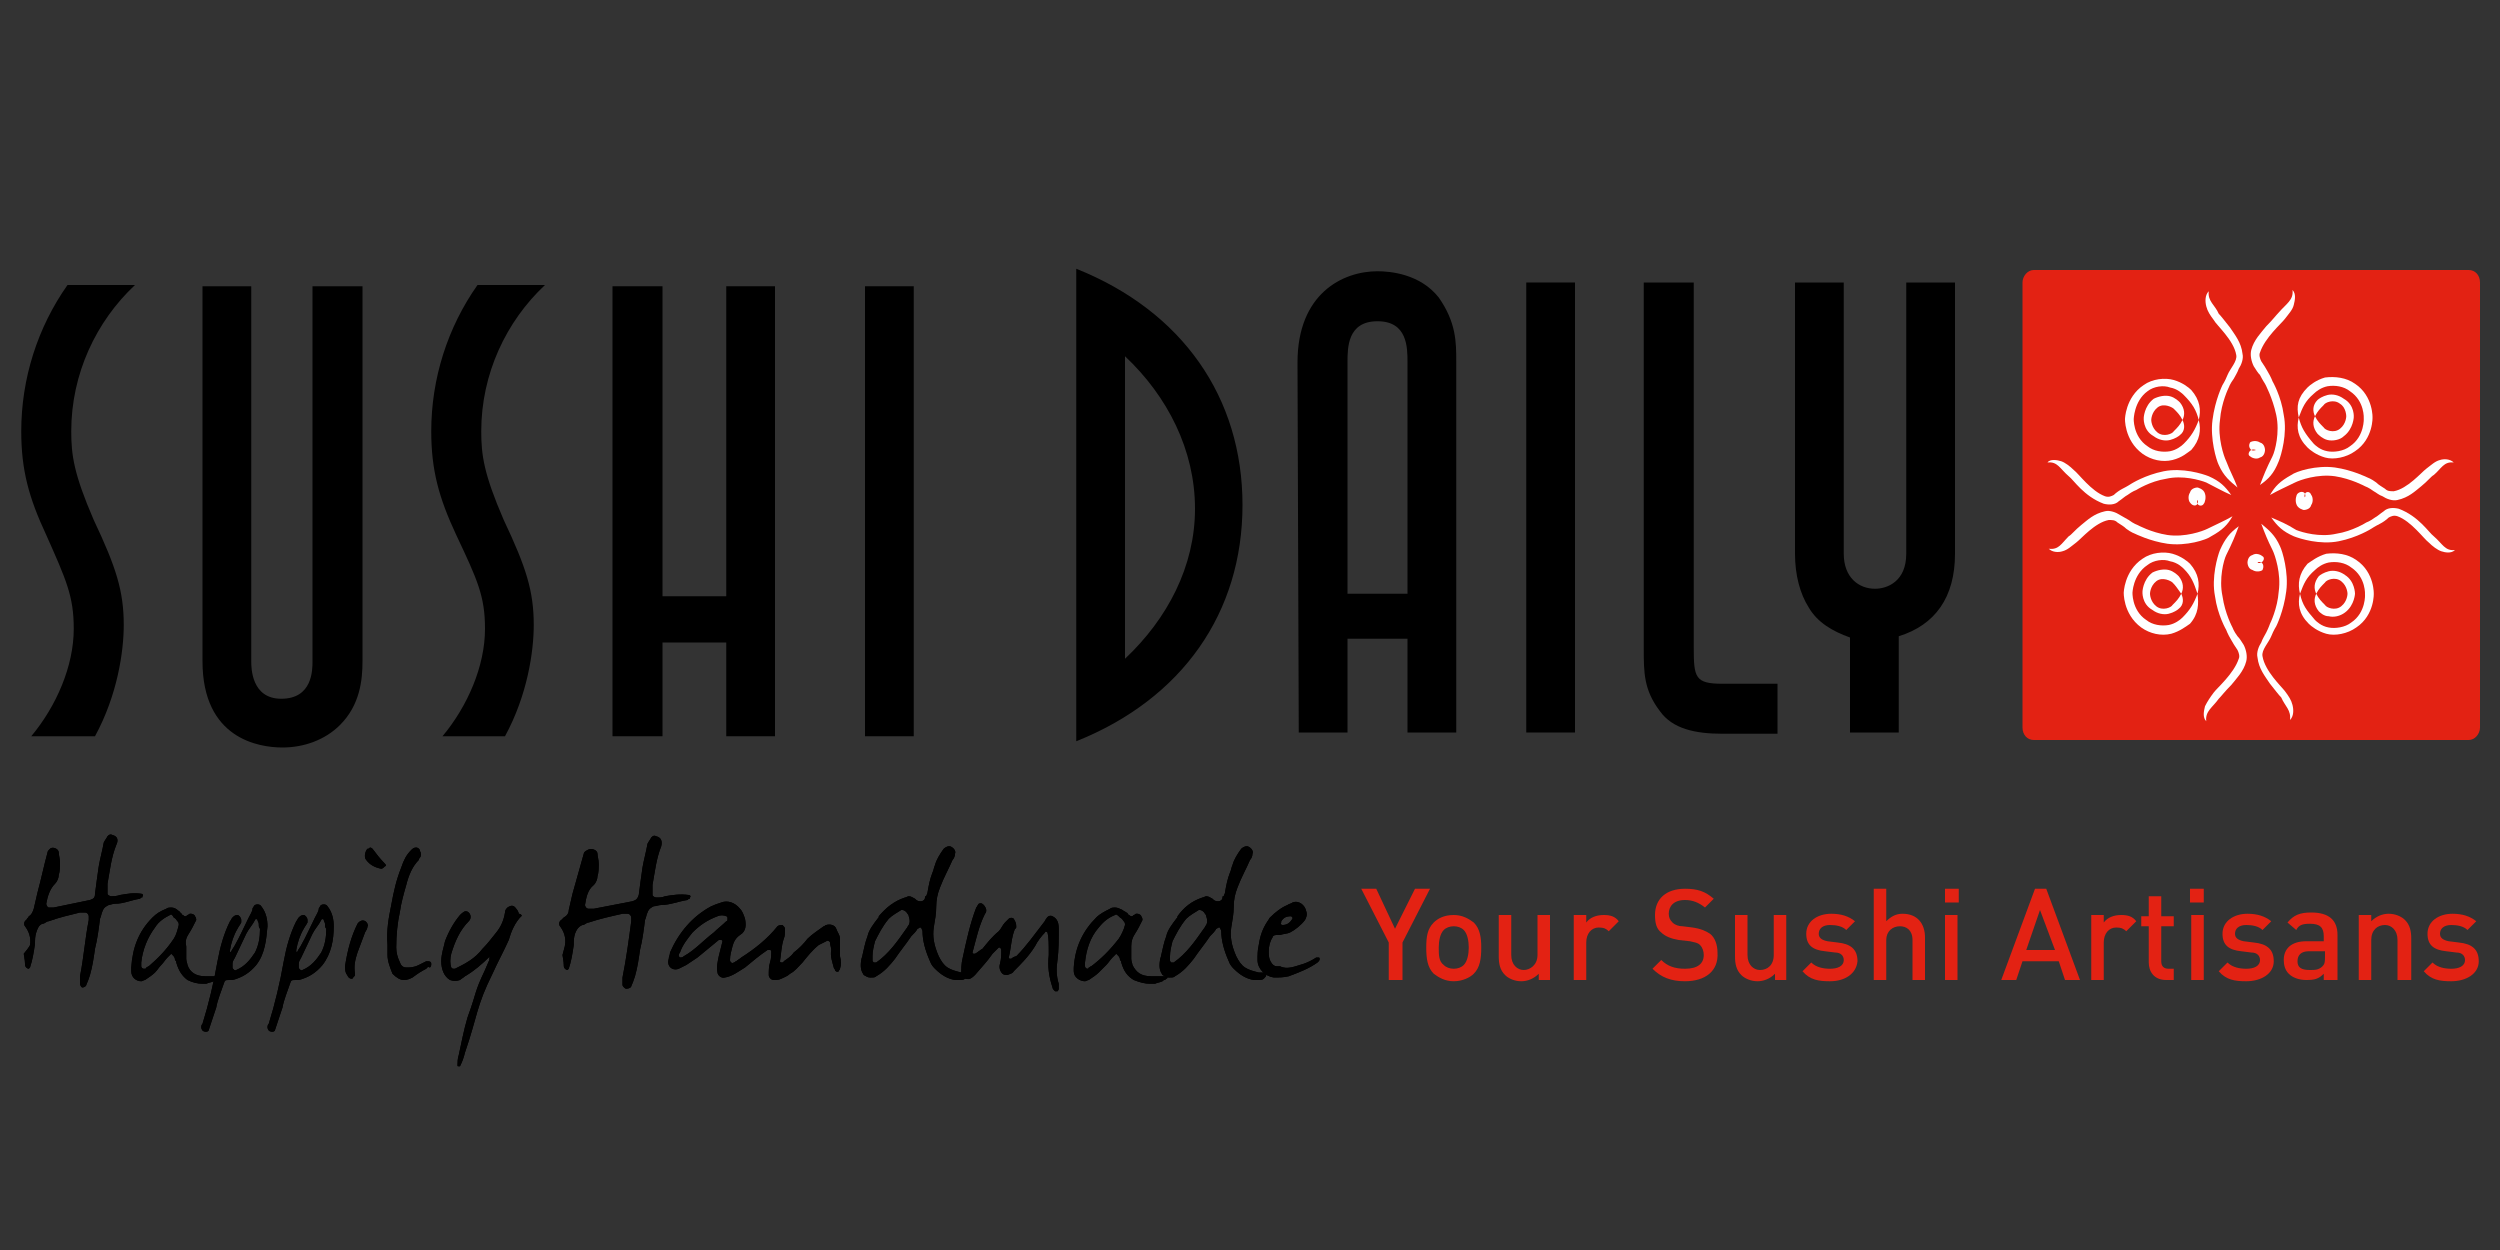 <?xml version="1.0" encoding="utf-8"?>
<!-- Generator: Adobe Illustrator 23.1.0, SVG Export Plug-In . SVG Version: 6.00 Build 0)  -->
<svg version="1.1" id="Livello_1" xmlns="http://www.w3.org/2000/svg" xmlns:xlink="http://www.w3.org/1999/xlink" x="0px" y="0px"
	 viewBox="0 0 200 100" style="enable-background:new 0 0 200 100;" xml:space="preserve">
<rect x="0" y="0" width="200" height="100" fill="#333333" stroke="none"/>
<style type="text/css">
	.st0{fill:#E32213;}
	.st1{fill:#FFFFFF;}
</style>
<g id="Sushi_daily_1_">
	<g>
		<path d="M2.4,75.6C2.5,75,2.3,74.5,2,74.1c-0.1-0.1-0.1-0.4,0.1-0.5c0.1-0.2,0.2-0.2,0.2-0.3c0.2-0.1,0.3-0.3,0.4-0.6
			c0.1-0.4,0.2-0.9,0.3-1.3c0.3-1.1,0.5-2.1,0.8-3.2c0-0.1,0.1-0.2,0.2-0.3c0.2-0.2,0.7,0,0.7,0.3c0,0.2,0.1,0.5,0.1,0.8
			s0,0.7-0.1,1c0,0.2-0.1,0.5-0.3,0.7c-0.4,0.4-0.6,1-0.7,1.6c0,0.1,0.1,0.3,0.2,0.3c0.1,0,0.3,0,0.4,0c1-0.2,1.9-0.4,2.9-0.6
			c0.3-0.1,0.4-0.2,0.4-0.5c0.1-0.8,0.2-1.5,0.3-2.2C8,68.7,8.2,68,8.3,67.4c0.1-0.2,0.2-0.3,0.3-0.5c0.1-0.1,0.2-0.2,0.4-0.1
			c0.4,0.1,0.5,0.4,0.3,0.8c-0.4,1-0.5,2-0.7,3.1c0,0.2,0,0.5,0,0.8c0,0.1,0.2,0.2,0.3,0.2c0.2,0,0.4,0,0.7-0.1
			c0.6-0.1,1.1-0.2,1.7-0.1c0.1,0,0.2,0.1,0.1,0.2c0,0.1,0,0.1-0.1,0.1l-0.1,0.1c-0.7,0.1-1.3,0.4-2,0.4c-0.2,0-0.4,0.1-0.5,0.1
			c-0.2,0.1-0.4,0.2-0.5,0.5c-0.1,0.2-0.1,0.4-0.2,0.6c-0.1,0.8-0.2,1.6-0.4,2.4c-0.1,0.7-0.2,1.4-0.4,2.1c-0.1,0.3-0.2,0.6-0.3,0.8
			c0,0.1-0.2,0.2-0.3,0.2c-0.1,0-0.2-0.2-0.2-0.3c0-0.2,0-0.4,0-0.6c0.3-1.5,0.4-3,0.7-4.5c0-0.1,0-0.2,0-0.3C7.1,73.2,7,73,6.8,73
			c-0.1,0-0.3,0-0.4,0c-0.8,0.2-1.7,0.4-2.5,0.7c-0.2,0-0.3,0.2-0.5,0.2C3.1,74,3,74.3,2.9,74.6c-0.1,0.3-0.1,0.6-0.1,0.9
			c-0.1,0.7-0.2,1.3-0.4,1.9l-0.1,0.1c-0.1,0-0.2-0.1-0.2-0.1C2,77.3,2,77.2,2,77.1c0-0.3-0.1-0.7-0.1-0.8
			C2.4,75.7,2.4,75.6,2.4,75.6"/>
		<path d="M2.4,75.6C2.5,75,2.3,74.5,2,74.1c-0.1-0.1-0.1-0.4,0.1-0.5c0.1-0.2,0.2-0.2,0.2-0.3c0.2-0.1,0.3-0.3,0.4-0.6
			c0.1-0.4,0.2-0.9,0.3-1.3c0.3-1.1,0.5-2.1,0.8-3.2c0-0.1,0.1-0.2,0.2-0.3c0.2-0.2,0.7,0,0.7,0.3c0,0.2,0.1,0.5,0.1,0.8
			s0,0.7-0.1,1c0,0.2-0.1,0.5-0.3,0.7c-0.4,0.4-0.6,1-0.7,1.6c0,0.1,0.1,0.3,0.2,0.3c0.1,0,0.3,0,0.4,0c1-0.2,1.9-0.4,2.9-0.6
			c0.3-0.1,0.4-0.2,0.4-0.5c0.1-0.8,0.2-1.5,0.3-2.2C8,68.7,8.2,68,8.3,67.4c0.1-0.2,0.2-0.3,0.3-0.5c0.1-0.1,0.2-0.2,0.4-0.1
			c0.4,0.1,0.5,0.4,0.3,0.8c-0.4,1-0.5,2-0.7,3.1c0,0.2,0,0.5,0,0.8c0,0.1,0.2,0.2,0.3,0.2c0.2,0,0.4,0,0.7-0.1
			c0.6-0.1,1.1-0.2,1.7-0.1c0.1,0,0.2,0.1,0.1,0.2c0,0.1,0,0.1-0.1,0.1l-0.1,0.1c-0.7,0.1-1.3,0.4-2,0.4c-0.2,0-0.4,0.1-0.5,0.1
			c-0.2,0.1-0.4,0.2-0.5,0.5c-0.1,0.2-0.1,0.4-0.2,0.6c-0.1,0.8-0.2,1.6-0.4,2.4c-0.1,0.7-0.2,1.4-0.4,2.1c-0.1,0.3-0.2,0.6-0.3,0.8
			c0,0.1-0.2,0.2-0.3,0.2c-0.1,0-0.2-0.2-0.2-0.3c0-0.2,0-0.4,0-0.6c0.3-1.5,0.4-3,0.7-4.5c0-0.1,0-0.2,0-0.3C7.1,73.2,7,73,6.8,73
			c-0.1,0-0.3,0-0.4,0c-0.8,0.2-1.7,0.4-2.5,0.7c-0.2,0-0.3,0.2-0.5,0.2C3.1,74,3,74.3,2.9,74.6c-0.1,0.3-0.1,0.6-0.1,0.9
			c-0.1,0.7-0.2,1.3-0.4,1.9l-0.1,0.1c-0.1,0-0.2-0.1-0.2-0.1C2,77.3,2,77.2,2,77.1c0-0.3-0.1-0.7-0.1-0.8
			C2.4,75.7,2.4,75.6,2.4,75.6z"/>
		<path d="M17.5,78.1c0,0.1,0,0.2-0.1,0.2l-0.1,0.1c-0.1,0-0.1,0-0.2,0.1c-0.2,0.1-0.4,0.1-0.6,0.2c-0.1,0-0.2,0-0.3,0
			c-0.4,0-0.8-0.1-1.2-0.3c-0.4-0.3-0.7-0.7-0.9-1.4c0-0.1,0-0.1-0.1-0.2c0-0.2-0.1-0.3-0.2-0.4l-0.1-0.1l0,0
			c-0.1,0.1-0.2,0.2-0.3,0.3c-0.2,0.2-0.3,0.4-0.5,0.6s-0.3,0.4-0.5,0.6s-0.5,0.4-0.8,0.6c-0.1,0-0.2,0.1-0.3,0.1
			c-0.4,0-0.8-0.3-0.8-0.8v-0.2c0-0.1,0-0.1,0-0.1l0,0c0.1-1.6,0.6-2.9,1.7-4c0.3-0.3,0.6-0.5,1.1-0.7c0.1-0.1,0.3-0.1,0.4-0.1
			c0.2,0,0.4,0.1,0.5,0.2s0.2,0.1,0.2,0.2c0.1,0,0.1,0.1,0.2,0.2c0.1,0,0.1,0.1,0.2,0.1c0.1,0,0.1,0,0.2-0.1c0.1,0,0.1-0.1,0.2-0.1
			h0.1c0.1,0,0.3,0.1,0.3,0.2c0.1,0.1,0.1,0.3,0.1,0.3c-0.2,0.4-0.4,0.8-0.6,1.1c-0.2,0.3-0.3,0.6-0.2,1V76c0,0.2,0,0.5,0,0.7
			s0.1,0.4,0.1,0.5c0.2,0.6,0.7,0.9,1.4,0.9h0.1c0.1,0,0.2,0,0.3,0c0.1,0,0.3,0,0.4,0S17.4,78.1,17.5,78.1
			C17.4,78,17.5,78,17.5,78.1 M13.6,73.2c-0.4,0.2-0.9,0.5-1.2,1c-0.6,0.8-1,1.8-1.1,2.8v0.1c0,0,0,0.1,0,0.2s0.1,0.2,0.2,0.2h0.1
			c0,0,0.1,0,0.1-0.1c0.1,0,0.1-0.1,0.2-0.1c0.7-0.6,1.4-1.3,2-2.2c0.2-0.3,0.3-0.7,0.4-1.1c0-0.1,0-0.2-0.1-0.3
			c-0.1-0.1-0.1-0.2-0.3-0.3C13.8,73.2,13.7,73.1,13.6,73.2"/>
		<path d="M17.5,78.1c0,0.1,0,0.2-0.1,0.2l-0.1,0.1c-0.1,0-0.1,0-0.2,0.1c-0.2,0.1-0.4,0.1-0.6,0.2c-0.1,0-0.2,0-0.3,0
			c-0.4,0-0.8-0.1-1.2-0.3c-0.4-0.3-0.7-0.7-0.9-1.4c0-0.1,0-0.1-0.1-0.2c0-0.2-0.1-0.3-0.2-0.4l-0.1-0.1l0,0
			c-0.1,0.1-0.2,0.2-0.3,0.3c-0.2,0.2-0.3,0.4-0.5,0.6s-0.3,0.4-0.5,0.6s-0.5,0.4-0.8,0.6c-0.1,0-0.2,0.1-0.3,0.1
			c-0.4,0-0.8-0.3-0.8-0.8v-0.2c0-0.1,0-0.1,0-0.1l0,0c0.1-1.6,0.6-2.9,1.7-4c0.3-0.3,0.6-0.5,1.1-0.7c0.1-0.1,0.3-0.1,0.4-0.1
			c0.2,0,0.4,0.1,0.5,0.2s0.2,0.1,0.2,0.2c0.1,0,0.1,0.1,0.2,0.2c0.1,0,0.1,0.1,0.2,0.1c0.1,0,0.1,0,0.2-0.1c0.1,0,0.1-0.1,0.2-0.1
			h0.1c0.1,0,0.3,0.1,0.3,0.2c0.1,0.1,0.1,0.3,0.1,0.3c-0.2,0.4-0.4,0.8-0.6,1.1c-0.2,0.3-0.3,0.6-0.2,1V76c0,0.2,0,0.5,0,0.7
			s0.1,0.4,0.1,0.5c0.2,0.6,0.7,0.9,1.4,0.9h0.1c0.1,0,0.2,0,0.3,0c0.1,0,0.3,0,0.4,0S17.4,78.1,17.5,78.1
			C17.4,78,17.5,78,17.5,78.1z M13.6,73.2c-0.4,0.2-0.9,0.5-1.2,1c-0.6,0.8-1,1.8-1.1,2.8v0.1c0,0,0,0.1,0,0.2s0.1,0.2,0.2,0.2h0.1
			c0,0,0.1,0,0.1-0.1c0.1,0,0.1-0.1,0.2-0.1c0.7-0.6,1.4-1.3,2-2.2c0.2-0.3,0.3-0.7,0.4-1.1c0-0.1,0-0.2-0.1-0.3
			c-0.1-0.1-0.1-0.2-0.3-0.3C13.8,73.2,13.7,73.1,13.6,73.2z"/>
		<path d="M20.5,77.2c-0.5,0.6-1.1,1-1.9,1.2c-0.1,0-0.1,0-0.2,0c-0.4,0-0.4,0-0.5,0.3c-0.2,0.6-0.5,1.3-0.6,1.9
			c-0.2,0.6-0.4,1.2-0.6,1.8c0,0.1-0.2,0.2-0.4,0.1c-0.1,0-0.2-0.2-0.2-0.3c0-0.1,0-0.2,0.1-0.3c0.5-1.6,0.9-3.3,1.2-5
			c0.2-1.1,0.5-2.2,1-3.2c0.1-0.1,0.1-0.2,0.2-0.3c0.1-0.1,0.2-0.2,0.4-0.2c0.1,0,0.3,0.2,0.3,0.4c0,0.1,0,0.2,0,0.2
			c-0.1,0.2-0.2,0.3-0.3,0.5c-0.3,0.5-0.5,1.1-0.6,1.7v0.1c0,0.1,0.1,0.1,0.1,0c0.1-0.2,0.2-0.3,0.3-0.5c0.4-0.7,0.7-1.4,1.1-2.2
			c0.1-0.2,0.3-0.5,0.3-0.7c0-0.1,0.1-0.1,0.1-0.2c0.1-0.2,0.5-0.2,0.6,0c0.4,0.5,0.5,1.1,0.5,1.6C21.3,75.2,21.2,76.3,20.5,77.2
			 M20.7,73.9c0-0.1-0.1-0.2-0.1-0.3c0-0.1-0.2-0.1-0.2,0c-0.2,0.4-0.5,0.7-0.7,1.1c-0.3,0.6-0.6,1.3-0.9,1.9
			c-0.1,0.2-0.2,0.3-0.2,0.5c0,0.1,0,0.2,0,0.3c0,0.1,0.2,0.3,0.3,0.2c0.7-0.3,1.1-0.8,1.5-1.4c0.3-0.6,0.4-1.2,0.4-1.9
			C20.7,74.2,20.7,74.1,20.7,73.9"/>
		<path d="M20.5,77.2c-0.5,0.6-1.1,1-1.9,1.2c-0.1,0-0.1,0-0.2,0c-0.4,0-0.4,0-0.5,0.3c-0.2,0.6-0.5,1.3-0.6,1.9
			c-0.2,0.6-0.4,1.2-0.6,1.8c0,0.1-0.2,0.2-0.4,0.1c-0.1,0-0.2-0.2-0.2-0.3c0-0.1,0-0.2,0.1-0.3c0.5-1.6,0.9-3.3,1.2-5
			c0.2-1.1,0.5-2.2,1-3.2c0.1-0.1,0.1-0.2,0.2-0.3c0.1-0.1,0.2-0.2,0.4-0.2c0.1,0,0.3,0.2,0.3,0.4c0,0.1,0,0.2,0,0.2
			c-0.1,0.2-0.2,0.3-0.3,0.5c-0.3,0.5-0.5,1.1-0.6,1.7v0.1c0,0.1,0.1,0.1,0.1,0c0.1-0.2,0.2-0.3,0.3-0.5c0.4-0.7,0.7-1.4,1.1-2.2
			c0.1-0.2,0.3-0.5,0.3-0.7c0-0.1,0.1-0.1,0.1-0.2c0.1-0.2,0.5-0.2,0.6,0c0.4,0.5,0.5,1.1,0.5,1.6C21.3,75.2,21.2,76.3,20.5,77.2z
			 M20.7,73.9c0-0.1-0.1-0.2-0.1-0.3c0-0.1-0.2-0.1-0.2,0c-0.2,0.4-0.5,0.7-0.7,1.1c-0.3,0.6-0.6,1.3-0.9,1.9
			c-0.1,0.2-0.2,0.3-0.2,0.5c0,0.1,0,0.2,0,0.3c0,0.1,0.2,0.3,0.3,0.2c0.7-0.3,1.1-0.8,1.5-1.4c0.3-0.6,0.4-1.2,0.4-1.9
			C20.7,74.2,20.7,74.1,20.7,73.9z"/>
		<path d="M25.8,77.2c-0.5,0.6-1.1,1-1.9,1.2c-0.1,0-0.1,0-0.2,0c-0.4,0-0.4,0-0.5,0.3c-0.2,0.6-0.5,1.3-0.6,1.9
			c-0.2,0.6-0.4,1.2-0.6,1.8c0,0.1-0.2,0.2-0.4,0.1c-0.1,0-0.2-0.2-0.2-0.3c0-0.1,0-0.2,0.1-0.3c0.5-1.6,0.9-3.3,1.2-5
			c0.2-1.1,0.5-2.2,1-3.2c0.1-0.1,0.1-0.2,0.2-0.3c0.1-0.1,0.2-0.2,0.4-0.2c0.1,0,0.3,0.2,0.3,0.4c0,0.1,0,0.2,0,0.2
			c-0.1,0.2-0.2,0.3-0.3,0.5c-0.3,0.5-0.5,1.1-0.6,1.7v0.1c0,0.1,0.1,0.1,0.1,0c0.1-0.2,0.2-0.3,0.3-0.5c0.4-0.7,0.7-1.4,1.1-2.2
			c0.1-0.2,0.3-0.5,0.3-0.7c0-0.1,0.1-0.1,0.1-0.2c0.1-0.2,0.5-0.2,0.6,0c0.4,0.5,0.5,1.1,0.5,1.6C26.7,75.2,26.5,76.3,25.8,77.2
			 M26,73.9c0-0.1-0.1-0.2-0.1-0.3c0-0.1-0.2-0.1-0.2,0c-0.2,0.4-0.5,0.7-0.7,1.1c-0.3,0.6-0.6,1.3-0.9,1.9
			c-0.1,0.2-0.2,0.3-0.2,0.5c0,0.1,0,0.2,0,0.3c0,0.1,0.2,0.3,0.3,0.2c0.7-0.3,1.1-0.8,1.5-1.4c0.3-0.6,0.4-1.2,0.4-1.9
			C26,74.2,26,74.1,26,73.9"/>
		<path d="M25.8,77.2c-0.5,0.6-1.1,1-1.9,1.2c-0.1,0-0.1,0-0.2,0c-0.4,0-0.4,0-0.5,0.3c-0.2,0.6-0.5,1.3-0.6,1.9
			c-0.2,0.6-0.4,1.2-0.6,1.8c0,0.1-0.2,0.2-0.4,0.1c-0.1,0-0.2-0.2-0.2-0.3c0-0.1,0-0.2,0.1-0.3c0.5-1.6,0.9-3.3,1.2-5
			c0.2-1.1,0.5-2.2,1-3.2c0.1-0.1,0.1-0.2,0.2-0.3c0.1-0.1,0.2-0.2,0.4-0.2c0.1,0,0.3,0.2,0.3,0.4c0,0.1,0,0.2,0,0.2
			c-0.1,0.2-0.2,0.3-0.3,0.5c-0.3,0.5-0.5,1.1-0.6,1.7v0.1c0,0.1,0.1,0.1,0.1,0c0.1-0.2,0.2-0.3,0.3-0.5c0.4-0.7,0.7-1.4,1.1-2.2
			c0.1-0.2,0.3-0.5,0.3-0.7c0-0.1,0.1-0.1,0.1-0.2c0.1-0.2,0.5-0.2,0.6,0c0.4,0.5,0.5,1.1,0.5,1.6C26.7,75.2,26.5,76.3,25.8,77.2z
			 M26,73.9c0-0.1-0.1-0.2-0.1-0.3c0-0.1-0.2-0.1-0.2,0c-0.2,0.4-0.5,0.7-0.7,1.1c-0.3,0.6-0.6,1.3-0.9,1.9
			c-0.1,0.2-0.2,0.3-0.2,0.5c0,0.1,0,0.2,0,0.3c0,0.1,0.2,0.3,0.3,0.2c0.7-0.3,1.1-0.8,1.5-1.4c0.3-0.6,0.4-1.2,0.4-1.9
			C26,74.2,26,74.1,26,73.9z"/>
		<path d="M28.6,73.9c0.2-0.3,0.6-0.4,0.8,0c0,0.1,0.1,0.2,0,0.2c0,0.2-0.1,0.3-0.2,0.5c-0.2,0.5-0.4,1.1-0.6,1.6
			c-0.2,0.6-0.3,1.1-0.2,1.7V78c0,0.1-0.2,0.2-0.2,0.3c-0.1,0-0.2,0-0.3-0.1c-0.1-0.1-0.1-0.2-0.2-0.3c-0.1-0.2-0.1-0.5-0.1-0.6
			C27.8,76,28.1,74.9,28.6,73.9 M29.8,67.9c0.3,0.4,0.6,0.8,1,1.2c0.1,0.1,0.1,0.2,0,0.2c-0.1,0.1-0.2,0.2-0.3,0.2
			c-0.5-0.1-0.9-0.3-1.2-0.7c-0.2-0.2-0.1-0.7,0.1-0.9c0.1,0,0.1,0,0.2-0.1C29.6,67.8,29.7,67.8,29.8,67.9"/>
		<path d="M28.6,73.9c0.2-0.3,0.6-0.4,0.8,0c0,0.1,0.1,0.2,0,0.2c0,0.2-0.1,0.3-0.2,0.5c-0.2,0.5-0.4,1.1-0.6,1.6
			c-0.2,0.6-0.3,1.1-0.2,1.7V78c0,0.1-0.2,0.2-0.2,0.3c-0.1,0-0.2,0-0.3-0.1c-0.1-0.1-0.1-0.2-0.2-0.3c-0.1-0.2-0.1-0.5-0.1-0.6
			C27.8,76,28.1,74.9,28.6,73.9z M29.8,67.9c0.3,0.4,0.6,0.8,1,1.2c0.1,0.1,0.1,0.2,0,0.2c-0.1,0.1-0.2,0.2-0.3,0.2
			c-0.5-0.1-0.9-0.3-1.2-0.7c-0.2-0.2-0.1-0.7,0.1-0.9c0.1,0,0.1,0,0.2-0.1C29.6,67.8,29.7,67.8,29.8,67.9z"/>
		<path d="M34.1,77.5c-0.4,0.2-0.7,0.4-1.1,0.7c-0.2,0.1-0.4,0.2-0.7,0.2s-0.6-0.2-0.9-0.5c-0.2-0.5-0.4-1-0.4-1.5v-0.8
			c-0.1-1.2,0.1-2.2,0.3-3.2c0.2-1.1,0.4-2,0.8-3c0.2-0.6,0.4-1,0.8-1.4c0.1-0.1,0.2-0.2,0.4-0.2c0.1,0,0.3,0.1,0.3,0.3
			c0.1,0.1,0.1,0.4,0,0.5s-0.1,0.2-0.1,0.2c-0.5,0.5-0.8,1.2-1,2c-0.2,0.7-0.4,1.4-0.5,2.1c-0.2,0.9-0.3,1.9-0.3,2.9
			c0,0.4,0.1,0.8,0.3,1.2c0.1,0.3,0.3,0.4,0.5,0.4c0.3,0,0.6,0,1-0.2c0.2-0.1,0.4-0.2,0.6-0.3h0.1c0.1,0,0.3,0,0.3,0.2
			c0,0.1,0,0.2-0.1,0.3C34.2,77.3,34.2,77.4,34.1,77.5"/>
		<path d="M34.1,77.5c-0.4,0.2-0.7,0.4-1.1,0.7c-0.2,0.1-0.4,0.2-0.7,0.2s-0.6-0.2-0.9-0.5c-0.2-0.5-0.4-1-0.4-1.5v-0.8
			c-0.1-1.2,0.1-2.2,0.3-3.2c0.2-1.1,0.4-2,0.8-3c0.2-0.6,0.4-1,0.8-1.4c0.1-0.1,0.2-0.2,0.4-0.2c0.1,0,0.3,0.1,0.3,0.3
			c0.1,0.1,0.1,0.4,0,0.5s-0.1,0.2-0.1,0.2c-0.5,0.5-0.8,1.2-1,2c-0.2,0.7-0.4,1.4-0.5,2.1c-0.2,0.9-0.3,1.9-0.3,2.9
			c0,0.4,0.1,0.8,0.3,1.2c0.1,0.3,0.3,0.4,0.5,0.4c0.3,0,0.6,0,1-0.2c0.2-0.1,0.4-0.2,0.6-0.3h0.1c0.1,0,0.3,0,0.3,0.2
			c0,0.1,0,0.2-0.1,0.3C34.2,77.3,34.2,77.4,34.1,77.5z"/>
		<path d="M41.7,73.3c-0.5,0.5-0.8,1.2-1,1.9c-0.4,0.9-0.9,1.8-1.3,2.7c-1.3,2.6-1.2,3.4-2.2,6.3c-0.1,0.4-0.2,0.7-0.4,1.1h-0.1
			c-0.1,0-0.1,0-0.1-0.1c0-0.2,0-0.5,0.1-0.8c0.2-0.9,0.4-2,0.7-3c0.8-2.2,0.5-1.9,1.4-3.8c0.1-0.2,0.2-0.5,0.3-0.7
			c0.1-0.1,0-0.3,0.1-0.4c-0.6,0.6-1.3,1.2-2,1.6c-0.1,0.1-0.3,0.2-0.4,0.3c-0.3,0.1-0.5,0.1-0.8,0c-0.5-0.3-0.7-0.9-0.7-1.5
			s0.2-1.1,0.3-1.6c0.3-0.8,0.7-1.5,1.2-2.1c0.1-0.1,0.2-0.2,0.4-0.3c0.1,0,0.2,0,0.3,0.1c0.2,0.2,0.2,0.5,0,0.7
			c-0.7,0.7-1.1,1.6-1.4,2.6c-0.1,0.4-0.1,0.8,0,1.1c0.1,0.1,0.1,0.1,0.2,0.1h0.1c0.8-0.4,1.6-0.8,2.2-1.6c0.4-0.4,0.7-0.8,1.1-1.3
			c0.4-0.5,0.6-1,0.7-1.6c0-0.2,0.1-0.3,0.2-0.4c0.3-0.2,0.5-0.2,0.7,0.1c0.1,0.1,0.2,0.3,0.2,0.4C41.7,73.1,41.8,73.3,41.7,73.3"/>
		<path d="M41.7,73.3c-0.5,0.5-0.8,1.2-1,1.9c-0.4,0.9-0.9,1.8-1.3,2.7c-1.3,2.6-1.2,3.4-2.2,6.3c-0.1,0.4-0.2,0.7-0.4,1.1h-0.1
			c-0.1,0-0.1,0-0.1-0.1c0-0.2,0-0.5,0.1-0.8c0.2-0.9,0.4-2,0.7-3c0.8-2.2,0.5-1.9,1.4-3.8c0.1-0.2,0.2-0.5,0.3-0.7
			c0.1-0.1,0-0.3,0.1-0.4c-0.6,0.6-1.3,1.2-2,1.6c-0.1,0.1-0.3,0.2-0.4,0.3c-0.3,0.1-0.5,0.1-0.8,0c-0.5-0.3-0.7-0.9-0.7-1.5
			s0.2-1.1,0.3-1.6c0.3-0.8,0.7-1.5,1.2-2.1c0.1-0.1,0.2-0.2,0.4-0.3c0.1,0,0.2,0,0.3,0.1c0.2,0.2,0.2,0.5,0,0.7
			c-0.7,0.7-1.1,1.6-1.4,2.6c-0.1,0.4-0.1,0.8,0,1.1c0.1,0.1,0.1,0.1,0.2,0.1h0.1c0.8-0.4,1.6-0.8,2.2-1.6c0.4-0.4,0.7-0.8,1.1-1.3
			c0.4-0.5,0.6-1,0.7-1.6c0-0.2,0.1-0.3,0.2-0.4c0.3-0.2,0.5-0.2,0.7,0.1c0.1,0.1,0.2,0.3,0.2,0.4C41.7,73.1,41.8,73.3,41.7,73.3z"
			/>
		<path d="M45.2,75.6c0.1-0.6-0.1-1.1-0.4-1.5c-0.1-0.1-0.1-0.4,0.1-0.5c0.1-0.1,0.1-0.1,0.2-0.2c0.2-0.1,0.4-0.3,0.4-0.6
			c0.1-0.4,0.2-0.9,0.3-1.3c0.3-1.1,0.6-2.1,0.9-3.2c0-0.1,0.1-0.2,0.3-0.3c0.3-0.2,0.8,0,0.8,0.3c0,0.2,0.1,0.5,0.1,0.8
			s0,0.7-0.1,1c0,0.2-0.1,0.5-0.3,0.7c-0.5,0.4-0.6,1-0.7,1.6c0,0.1,0.1,0.3,0.3,0.3c0.1,0,0.3,0,0.4,0c1-0.2,2.1-0.4,3.1-0.6
			c0.3-0.1,0.4-0.2,0.5-0.5c0.1-0.8,0.2-1.5,0.3-2.2c0.1-0.6,0.3-1.3,0.4-1.9c0.1-0.2,0.2-0.3,0.3-0.5c0.1-0.1,0.2-0.2,0.4-0.1
			c0.4,0.1,0.5,0.4,0.4,0.8c-0.4,1-0.5,2-0.7,3.1c0,0.2,0,0.5,0,0.8c0,0.1,0.2,0.2,0.3,0.2c0.2,0,0.5,0,0.7-0.1
			c0.6-0.1,1.2-0.2,1.9-0.1c0.1,0,0.2,0.1,0.1,0.2c0,0.1,0,0.1-0.1,0.1L55,72c-0.7,0.1-1.4,0.4-2.1,0.4c-0.2,0-0.4,0.1-0.6,0.1
			c-0.2,0.1-0.4,0.2-0.5,0.5c-0.1,0.2-0.1,0.4-0.2,0.6c-0.1,0.8-0.2,1.6-0.4,2.4c-0.1,0.7-0.2,1.4-0.4,2.1c-0.1,0.3-0.2,0.6-0.3,0.8
			c0,0.1-0.2,0.2-0.4,0.2c-0.1,0-0.3-0.2-0.3-0.3c0-0.2,0-0.4,0-0.6c0.3-1.5,0.5-3,0.7-4.5c0-0.1,0-0.2,0-0.3c0-0.1-0.1-0.3-0.3-0.3
			c-0.1,0-0.3,0-0.4,0c-0.9,0.2-1.8,0.4-2.7,0.7c-0.2,0-0.3,0.2-0.5,0.2c-0.3,0.1-0.5,0.4-0.6,0.7c-0.1,0.3-0.1,0.6-0.1,0.9
			c-0.1,0.7-0.2,1.3-0.4,1.9l-0.1,0.1c-0.1,0-0.2-0.1-0.2-0.1c-0.1-0.1-0.1-0.2-0.1-0.3c0-0.3-0.1-0.7-0.1-0.8
			C45.2,75.7,45.2,75.6,45.2,75.6"/>
		<path d="M45.2,75.6c0.1-0.6-0.1-1.1-0.4-1.5c-0.1-0.1-0.1-0.4,0.1-0.5c0.1-0.1,0.1-0.1,0.2-0.2c0.2-0.1,0.4-0.3,0.4-0.6
			c0.1-0.4,0.2-0.9,0.3-1.3c0.3-1.1,0.6-2.1,0.9-3.2c0-0.1,0.1-0.2,0.3-0.3c0.3-0.2,0.8,0,0.8,0.3c0,0.2,0.1,0.5,0.1,0.8
			s0,0.7-0.1,1c0,0.2-0.1,0.5-0.3,0.7c-0.5,0.4-0.6,1-0.7,1.6c0,0.1,0.1,0.3,0.3,0.3c0.1,0,0.3,0,0.4,0c1-0.2,2.1-0.4,3.1-0.6
			c0.3-0.1,0.4-0.2,0.5-0.5c0.1-0.8,0.2-1.5,0.3-2.2c0.1-0.6,0.3-1.3,0.4-1.9c0.1-0.2,0.2-0.3,0.3-0.5c0.1-0.1,0.2-0.2,0.4-0.1
			c0.4,0.1,0.5,0.4,0.4,0.8c-0.4,1-0.5,2-0.7,3.1c0,0.2,0,0.5,0,0.8c0,0.1,0.2,0.2,0.3,0.2c0.2,0,0.5,0,0.7-0.1
			c0.6-0.1,1.2-0.2,1.9-0.1c0.1,0,0.2,0.1,0.1,0.2c0,0.1,0,0.1-0.1,0.1L55,72c-0.7,0.1-1.4,0.4-2.1,0.4c-0.2,0-0.4,0.1-0.6,0.1
			c-0.2,0.1-0.4,0.2-0.5,0.5c-0.1,0.2-0.1,0.4-0.2,0.6c-0.1,0.8-0.2,1.6-0.4,2.4c-0.1,0.7-0.2,1.4-0.4,2.1c-0.1,0.3-0.2,0.6-0.3,0.8
			c0,0.1-0.2,0.2-0.4,0.2c-0.1,0-0.3-0.2-0.3-0.3c0-0.2,0-0.4,0-0.6c0.3-1.5,0.5-3,0.7-4.5c0-0.1,0-0.2,0-0.3c0-0.1-0.1-0.3-0.3-0.3
			c-0.1,0-0.3,0-0.4,0c-0.9,0.2-1.8,0.4-2.7,0.7c-0.2,0-0.3,0.2-0.5,0.2c-0.3,0.1-0.5,0.4-0.6,0.7c-0.1,0.3-0.1,0.6-0.1,0.9
			c-0.1,0.7-0.2,1.3-0.4,1.9l-0.1,0.1c-0.1,0-0.2-0.1-0.2-0.1c-0.1-0.1-0.1-0.2-0.1-0.3c0-0.3-0.1-0.7-0.1-0.8
			C45.2,75.7,45.2,75.6,45.2,75.6z"/>
		<path d="M67.2,77.5c0,0.1-0.1,0.1-0.1,0.2c-0.1,0.1-0.3,0-0.3-0.1s-0.1-0.1-0.1-0.2c-0.1-0.4-0.3-0.9-0.2-1.4
			c0-0.2-0.1-0.4-0.1-0.6c0-0.1-0.2-0.2-0.3-0.1c-0.2,0.1-0.4,0.2-0.6,0.3C65,76,64.6,76.5,64.2,77c-0.3,0.3-0.6,0.7-1,0.9
			c-0.2,0.2-0.5,0.3-0.7,0.4s-0.4,0.1-0.6,0.1c-0.2,0-0.4-0.2-0.4-0.4c0-0.3,0-0.7,0.1-1s0.1-0.6,0.1-0.9c0,0,0-0.1-0.1-0.1
			s-0.1,0-0.2,0c-0.6,0.4-1.2,0.9-1.8,1.4c-0.5,0.3-1,0.7-1.6,0.8c-0.3,0.1-0.6-0.2-0.6-0.4c-0.1-0.4,0-0.8,0.1-1.3
			c0.1-0.4,0.2-0.8,0.3-1.2c0,0,0-0.1-0.1-0.1s-0.2,0-0.2,0c-0.6,0.5-1.1,0.9-1.7,1.4c-0.3,0.2-0.6,0.4-0.9,0.6
			c-0.2,0.1-0.4,0.2-0.6,0.3c-0.5,0.2-1-0.2-0.8-0.8c0-0.2,0.1-0.3,0.1-0.5c0.7-1.6,1.8-2.9,3.3-3.7c0.2-0.1,0.5-0.2,0.8-0.3
			c0.5-0.2,1.1,0,1.5,0.5c0.2,0.2,0.3,0.5,0.4,0.8c0.1,0.5,0.1,1-0.4,1.3c-0.3,0.2-0.5,0.5-0.6,0.9s-0.2,0.7-0.2,1.1
			c0,0.2,0.2,0.3,0.3,0.2c0.1,0,0.1-0.1,0.2-0.1c0.1-0.1,0.3-0.2,0.4-0.3c1.1-0.7,2.1-1.5,2.9-2.5c0.1-0.1,0.3-0.1,0.4-0.1
			c0.1,0.1,0.2,0.2,0.2,0.3c0,0.3,0,0.6-0.1,0.8c-0.2,0.6-0.2,1.2-0.3,1.8c0,0,0,0.1,0.1,0.1s0.2,0,0.2-0.1c0.3-0.2,0.6-0.4,0.8-0.7
			c0.4-0.3,0.8-0.7,1.1-1.1c0.4-0.4,0.9-0.7,1.3-1c0.1,0,0.1-0.1,0.2-0.1c0.3-0.1,0.7,0,0.8,0.3c0.1,0.3,0.3,0.5,0.3,0.8v1.4
			C67.3,76.9,67.3,77.2,67.2,77.5 M58.1,73.3c-0.2-0.1-0.5-0.1-0.7,0c-0.8,0.3-1.4,0.7-2,1.3c-0.4,0.5-0.8,1-1,1.6
			c-0.1,0.1-0.1,0.2-0.1,0.3l0.1,0.1c0.1,0,0.2,0,0.3-0.1c0.9-0.5,1.6-1.3,2.4-1.9c0.3-0.3,0.7-0.6,1-0.9c0.1,0,0.1-0.1,0.1-0.2
			C58.2,73.4,58.2,73.3,58.1,73.3"/>
		<path d="M67.2,77.5c0,0.1-0.1,0.1-0.1,0.2c-0.1,0.1-0.3,0-0.3-0.1s-0.1-0.1-0.1-0.2c-0.1-0.4-0.3-0.9-0.2-1.4
			c0-0.2-0.1-0.4-0.1-0.6c0-0.1-0.2-0.2-0.3-0.1c-0.2,0.1-0.4,0.2-0.6,0.3C65,76,64.6,76.5,64.2,77c-0.3,0.3-0.6,0.7-1,0.9
			c-0.2,0.2-0.5,0.3-0.7,0.4s-0.4,0.1-0.6,0.1c-0.2,0-0.4-0.2-0.4-0.4c0-0.3,0-0.7,0.1-1s0.1-0.6,0.1-0.9c0,0,0-0.1-0.1-0.1
			s-0.1,0-0.2,0c-0.6,0.4-1.2,0.9-1.8,1.4c-0.5,0.3-1,0.7-1.6,0.8c-0.3,0.1-0.6-0.2-0.6-0.4c-0.1-0.4,0-0.8,0.1-1.3
			c0.1-0.4,0.2-0.8,0.3-1.2c0,0,0-0.1-0.1-0.1s-0.2,0-0.2,0c-0.6,0.5-1.1,0.9-1.7,1.4c-0.3,0.2-0.6,0.4-0.9,0.6
			c-0.2,0.1-0.4,0.2-0.6,0.3c-0.5,0.2-1-0.2-0.8-0.8c0-0.2,0.1-0.3,0.1-0.5c0.7-1.6,1.8-2.9,3.3-3.7c0.2-0.1,0.5-0.2,0.8-0.3
			c0.5-0.2,1.1,0,1.5,0.5c0.2,0.2,0.3,0.5,0.4,0.8c0.1,0.5,0.1,1-0.4,1.3c-0.3,0.2-0.5,0.5-0.6,0.9s-0.2,0.7-0.2,1.1
			c0,0.2,0.2,0.3,0.3,0.2c0.1,0,0.1-0.1,0.2-0.1c0.1-0.1,0.3-0.2,0.4-0.3c1.1-0.7,2.1-1.5,2.9-2.5c0.1-0.1,0.3-0.1,0.4-0.1
			c0.1,0.1,0.2,0.2,0.2,0.3c0,0.3,0,0.6-0.1,0.8c-0.2,0.6-0.2,1.2-0.3,1.8c0,0,0,0.1,0.1,0.1s0.2,0,0.2-0.1c0.3-0.2,0.6-0.4,0.8-0.7
			c0.4-0.3,0.8-0.7,1.1-1.1c0.4-0.4,0.9-0.7,1.3-1c0.1,0,0.1-0.1,0.2-0.1c0.3-0.1,0.7,0,0.8,0.3c0.1,0.3,0.3,0.5,0.3,0.8v1.4
			C67.3,76.9,67.3,77.2,67.2,77.5z M58.1,73.3c-0.2-0.1-0.5-0.1-0.7,0c-0.8,0.3-1.4,0.7-2,1.3c-0.4,0.5-0.8,1-1,1.6
			c-0.1,0.1-0.1,0.2-0.1,0.3l0.1,0.1c0.1,0,0.2,0,0.3-0.1c0.9-0.5,1.6-1.3,2.4-1.9c0.3-0.3,0.7-0.6,1-0.9c0.1,0,0.1-0.1,0.1-0.2
			C58.2,73.4,58.2,73.3,58.1,73.3z"/>
		<path d="M72.4,71.8c0.1,0,0.2-0.1,0.3-0.1c0.2,0,0.3,0.1,0.5,0.2c0.1,0.1,0.2,0.2,0.4,0.2h0.1c0.1,0,0.3-0.1,0.3-0.3
			c0-0.1,0-0.1,0.1-0.1c0-0.1,0.1-0.2,0.1-0.3c0.1-0.6,0.2-1.1,0.4-1.6c0.1-0.2,0.1-0.4,0.2-0.6c0.1-0.4,0.4-0.9,0.7-1.3
			c0.1-0.1,0.3-0.2,0.4-0.2H76c0.3,0.1,0.5,0.4,0.4,0.6c0,0.2-0.1,0.4-0.2,0.5c-0.3,0.7-0.7,1.4-1,2.2c-0.2,0.5-0.3,1-0.3,1.5
			c0,0.6-0.1,1.1-0.2,1.7c-0.1,0.7,0,1.4,0.4,2.3c0.2,0.4,0.4,0.7,0.7,0.9c0.3,0.2,0.7,0.3,1.1,0.4H77h0.2c0.1,0,0.1,0,0.2,0.1V78
			c0,0.1-0.1,0.2-0.2,0.3c-0.1,0.1-0.3,0.1-0.5,0.1c-0.1,0-0.2,0-0.3,0c-0.6-0.1-1.1-0.4-1.6-0.9c-0.1-0.1-0.3-0.3-0.4-0.6
			c-0.4-0.9-0.6-1.7-0.6-2.4c0-0.1-0.1-0.2-0.1-0.3l0,0c0,0,0,0-0.1,0s-0.1,0.1-0.2,0.1c-0.1,0.2-0.3,0.4-0.5,0.6l0,0
			c-0.4,0.6-0.9,1.2-1.3,1.8c-0.4,0.5-0.8,1-1.5,1.4c-0.1,0.1-0.2,0.1-0.4,0.1h-0.1c-0.2,0-0.3-0.1-0.5-0.2
			c-0.2-0.3-0.3-0.6-0.2-1.2c0-0.1,0.1-0.3,0.1-0.4c0.1-0.4,0.2-1,0.4-1.5c0.1-0.5,0.5-1,0.8-1.4c0.1-0.1,0.1-0.1,0.1-0.2
			C70.9,72.6,71.5,72.1,72.4,71.8 M71.1,73.5c-0.5,0.6-0.8,1.2-1.1,1.8c-0.1,0.4-0.2,0.8-0.2,1.2l0,0c0,0,0,0,0,0.1s0,0.1,0,0.2
			s0,0.1,0.1,0.2H70c0.1,0,0.1,0,0.1,0c1-0.7,1.7-1.7,2.4-2.7c0.1-0.1,0.1-0.2,0.2-0.3c0.1-0.2,0.1-0.4,0-0.7c0-0.1-0.1-0.2-0.1-0.2
			l0,0c-0.1-0.2-0.3-0.3-0.4-0.3s-0.1,0-0.1,0C71.8,73,71.4,73.2,71.1,73.5"/>
		<path d="M72.4,71.8c0.1,0,0.2-0.1,0.3-0.1c0.2,0,0.3,0.1,0.5,0.2c0.1,0.1,0.2,0.2,0.4,0.2h0.1c0.1,0,0.3-0.1,0.3-0.3
			c0-0.1,0-0.1,0.1-0.1c0-0.1,0.1-0.2,0.1-0.3c0.1-0.6,0.2-1.1,0.4-1.6c0.1-0.2,0.1-0.4,0.2-0.6c0.1-0.4,0.4-0.9,0.7-1.3
			c0.1-0.1,0.3-0.2,0.4-0.2H76c0.3,0.1,0.5,0.4,0.4,0.6c0,0.2-0.1,0.4-0.2,0.5c-0.3,0.7-0.7,1.4-1,2.2c-0.2,0.5-0.3,1-0.3,1.5
			c0,0.6-0.1,1.1-0.2,1.7c-0.1,0.7,0,1.4,0.4,2.3c0.2,0.4,0.4,0.7,0.7,0.9c0.3,0.2,0.7,0.3,1.1,0.4H77h0.2c0.1,0,0.1,0,0.2,0.1V78
			c0,0.1-0.1,0.2-0.2,0.3c-0.1,0.1-0.3,0.1-0.5,0.1c-0.1,0-0.2,0-0.3,0c-0.6-0.1-1.1-0.4-1.6-0.9c-0.1-0.1-0.3-0.3-0.4-0.6
			c-0.4-0.9-0.6-1.7-0.6-2.4c0-0.1-0.1-0.2-0.1-0.3l0,0c0,0,0,0-0.1,0s-0.1,0.1-0.2,0.1c-0.1,0.2-0.3,0.4-0.5,0.6l0,0
			c-0.4,0.6-0.9,1.2-1.3,1.8c-0.4,0.5-0.8,1-1.5,1.4c-0.1,0.1-0.2,0.1-0.4,0.1h-0.1c-0.2,0-0.3-0.1-0.5-0.2
			c-0.2-0.3-0.3-0.6-0.2-1.2c0-0.1,0.1-0.3,0.1-0.4c0.1-0.4,0.2-1,0.4-1.5c0.1-0.5,0.5-1,0.8-1.4c0.1-0.1,0.1-0.1,0.1-0.2
			C70.9,72.6,71.5,72.1,72.4,71.8z M71.1,73.5c-0.5,0.6-0.8,1.2-1.1,1.8c-0.1,0.4-0.2,0.8-0.2,1.2l0,0c0,0,0,0,0,0.1s0,0.1,0,0.2
			s0,0.1,0.1,0.2H70c0.1,0,0.1,0,0.1,0c1-0.7,1.7-1.7,2.4-2.7c0.1-0.1,0.1-0.2,0.2-0.3c0.1-0.2,0.1-0.4,0-0.7c0-0.1-0.1-0.2-0.1-0.2
			l0,0c-0.1-0.2-0.3-0.3-0.4-0.3s-0.1,0-0.1,0C71.8,73,71.4,73.2,71.1,73.5z"/>
		<path d="M83.8,74.6C83.8,74.5,83.8,74.5,83.8,74.6c-0.1-0.1-0.2-0.1-0.2,0c-0.3,0.3-0.6,0.7-0.8,1.1c-0.5,0.8-1.1,1.4-1.7,2
			c-0.1,0.2-0.3,0.2-0.5,0.3c-0.1,0-0.3,0-0.4-0.1c-0.2-0.2-0.3-0.5-0.2-0.8c0.1-0.4,0.1-0.7,0.1-1.1c0-0.1-0.1-0.2-0.1-0.2h-0.1
			c-0.2,0.2-0.3,0.3-0.5,0.5C79,76.9,78.5,77.4,78,78c-0.1,0.1-0.2,0.2-0.4,0.3c-0.3,0.1-0.7-0.1-0.7-0.4c0-0.4,0-0.8,0.1-1.2
			c0.3-1.4,0.6-2.8,1.1-4.1c0.1-0.1,0.1-0.2,0.2-0.3c0.2-0.1,0.3,0,0.4,0.1s0.2,0.3,0.2,0.4s0,0.2-0.1,0.3c-0.5,1-0.7,2-1,3.1
			c0,0,0,0.1,0.1,0.1H78c0.2-0.1,0.4-0.3,0.6-0.4c0.4-0.5,0.8-1,1.3-1.4c0.2-0.2,0.3-0.5,0.5-0.7c0.1-0.1,0.2-0.2,0.3-0.3
			c0.1-0.1,0.3-0.1,0.4,0c0.1,0.2,0.2,0.3,0.2,0.6c0,0.1,0,0.2-0.1,0.2c-0.3,0.7-0.3,1.5-0.5,2.3c0,0,0,0.1,0.1,0.1h0.1
			c0.1-0.1,0.3-0.2,0.4-0.2c0.8-0.8,1.5-1.8,2.2-2.7c0.1-0.1,0.1-0.2,0.2-0.3c0.1-0.2,0.3-0.3,0.5-0.2c0.2,0.1,0.3,0.2,0.4,0.4
			c0.1,0.2,0.1,0.5,0.1,0.7c0,0.8,0,1.6-0.1,2.4c-0.1,0.6-0.1,1.3,0.1,1.9c0,0.1,0,0.3,0,0.4s-0.1,0.2-0.1,0.2c-0.1,0-0.2,0-0.2,0
			c-0.1-0.1-0.2-0.2-0.2-0.3c-0.3-0.9-0.4-1.7-0.3-2.6C83.9,75.5,83.9,75,83.8,74.6"/>
		<path d="M83.8,74.6C83.8,74.5,83.8,74.5,83.8,74.6c-0.1-0.1-0.2-0.1-0.2,0c-0.3,0.3-0.6,0.7-0.8,1.1c-0.5,0.8-1.1,1.4-1.7,2
			c-0.1,0.2-0.3,0.2-0.5,0.3c-0.1,0-0.3,0-0.4-0.1c-0.2-0.2-0.3-0.5-0.2-0.8c0.1-0.4,0.1-0.7,0.1-1.1c0-0.1-0.1-0.2-0.1-0.2h-0.1
			c-0.2,0.2-0.3,0.3-0.5,0.5C79,76.9,78.5,77.4,78,78c-0.1,0.1-0.2,0.2-0.4,0.3c-0.3,0.1-0.7-0.1-0.7-0.4c0-0.4,0-0.8,0.1-1.2
			c0.3-1.4,0.6-2.8,1.1-4.1c0.1-0.1,0.1-0.2,0.2-0.3c0.2-0.1,0.3,0,0.4,0.1s0.2,0.3,0.2,0.4s0,0.2-0.1,0.3c-0.5,1-0.7,2-1,3.1
			c0,0,0,0.1,0.1,0.1H78c0.2-0.1,0.4-0.3,0.6-0.4c0.4-0.5,0.8-1,1.3-1.4c0.2-0.2,0.3-0.5,0.5-0.7c0.1-0.1,0.2-0.2,0.3-0.3
			c0.1-0.1,0.3-0.1,0.4,0c0.1,0.2,0.2,0.3,0.2,0.6c0,0.1,0,0.2-0.1,0.2c-0.3,0.7-0.3,1.5-0.5,2.3c0,0,0,0.1,0.1,0.1h0.1
			c0.1-0.1,0.3-0.2,0.4-0.2c0.8-0.8,1.5-1.8,2.2-2.7c0.1-0.1,0.1-0.2,0.2-0.3c0.1-0.2,0.3-0.3,0.5-0.2c0.2,0.1,0.3,0.2,0.4,0.4
			c0.1,0.2,0.1,0.5,0.1,0.7c0,0.8,0,1.6-0.1,2.4c-0.1,0.6-0.1,1.3,0.1,1.9c0,0.1,0,0.3,0,0.4s-0.1,0.2-0.1,0.2c-0.1,0-0.2,0-0.2,0
			c-0.1-0.1-0.2-0.2-0.2-0.3c-0.3-0.9-0.4-1.7-0.3-2.6C83.9,75.5,83.9,75,83.8,74.6z"/>
		<path d="M93.4,78.1c0,0.1,0,0.2-0.1,0.2l-0.1,0.1c-0.1,0-0.1,0-0.2,0.1c-0.2,0.1-0.4,0.1-0.6,0.2c-0.1,0-0.2,0-0.4,0
			c-0.4,0-0.8-0.1-1.3-0.3c-0.5-0.3-0.8-0.7-1-1.4c0-0.1,0-0.1-0.1-0.2c0-0.2-0.1-0.3-0.2-0.4l-0.1-0.1l0,0
			c-0.1,0.1-0.2,0.2-0.3,0.3c-0.2,0.2-0.3,0.4-0.5,0.6s-0.4,0.4-0.6,0.6s-0.5,0.4-0.8,0.6c-0.1,0-0.2,0.1-0.3,0.1
			c-0.4,0-0.9-0.3-0.9-0.8v-0.2c0-0.1,0-0.1,0-0.1l0,0c0.1-1.6,0.7-2.9,1.8-4c0.3-0.3,0.7-0.5,1.1-0.7c0.1-0.1,0.3-0.1,0.4-0.1
			c0.2,0,0.4,0.1,0.6,0.2c0.1,0.1,0.2,0.1,0.3,0.2c0.1,0,0.1,0.1,0.2,0.2c0.1,0,0.1,0.1,0.2,0.1s0.1,0,0.2-0.1
			c0.1,0,0.1-0.1,0.2-0.1H91c0.1,0,0.3,0.1,0.3,0.2c0.1,0.1,0.1,0.3,0.1,0.3c-0.2,0.4-0.4,0.8-0.6,1.1c-0.2,0.3-0.3,0.6-0.3,1V76
			c0,0.2,0,0.5,0,0.7s0.1,0.4,0.1,0.5c0.3,0.6,0.7,0.9,1.5,0.9h0.1c0.1,0,0.2,0,0.3,0c0.1,0,0.3,0,0.4,0s0.2,0,0.3,0
			C93.3,78,93.4,78,93.4,78.1 M89.2,73.2c-0.5,0.2-0.9,0.5-1.3,1c-0.7,0.8-1,1.8-1.1,2.8v0.1c0,0,0,0.1,0,0.2s0.1,0.2,0.2,0.2h0
			c0,0,0.1,0,0.1-0.1c0.1,0,0.1-0.1,0.2-0.1c0.8-0.6,1.5-1.3,2.2-2.2c0.2-0.3,0.4-0.7,0.5-1.1c0-0.1,0-0.2-0.1-0.3
			c-0.1-0.1-0.1-0.2-0.3-0.3C89.4,73.2,89.3,73.1,89.2,73.2"/>
		<path d="M93.4,78.1c0,0.1,0,0.2-0.1,0.2l-0.1,0.1c-0.1,0-0.1,0-0.2,0.1c-0.2,0.1-0.4,0.1-0.6,0.2c-0.1,0-0.2,0-0.4,0
			c-0.4,0-0.8-0.1-1.3-0.3c-0.5-0.3-0.8-0.7-1-1.4c0-0.1,0-0.1-0.1-0.2c0-0.2-0.1-0.3-0.2-0.4l-0.1-0.1l0,0
			c-0.1,0.1-0.2,0.2-0.3,0.3c-0.2,0.2-0.3,0.4-0.5,0.6s-0.4,0.4-0.6,0.6s-0.5,0.4-0.8,0.6c-0.1,0-0.2,0.1-0.3,0.1
			c-0.4,0-0.9-0.3-0.9-0.8v-0.2c0-0.1,0-0.1,0-0.1l0,0c0.1-1.6,0.7-2.9,1.8-4c0.3-0.3,0.7-0.5,1.1-0.7c0.1-0.1,0.3-0.1,0.4-0.1
			c0.2,0,0.4,0.1,0.6,0.2c0.1,0.1,0.2,0.1,0.3,0.2c0.1,0,0.1,0.1,0.2,0.2c0.1,0,0.1,0.1,0.2,0.1s0.1,0,0.2-0.1
			c0.1,0,0.1-0.1,0.2-0.1H91c0.1,0,0.3,0.1,0.3,0.2c0.1,0.1,0.1,0.3,0.1,0.3c-0.2,0.4-0.4,0.8-0.6,1.1c-0.2,0.3-0.3,0.6-0.3,1V76
			c0,0.2,0,0.5,0,0.7s0.1,0.4,0.1,0.5c0.3,0.6,0.7,0.9,1.5,0.9h0.1c0.1,0,0.2,0,0.3,0c0.1,0,0.3,0,0.4,0s0.2,0,0.3,0
			C93.3,78,93.4,78,93.4,78.1z M89.2,73.2c-0.5,0.2-0.9,0.5-1.3,1c-0.7,0.8-1,1.8-1.1,2.8v0.1c0,0,0,0.1,0,0.2s0.1,0.2,0.2,0.2h0
			c0,0,0.1,0,0.1-0.1c0.1,0,0.1-0.1,0.2-0.1c0.8-0.6,1.5-1.3,2.2-2.2c0.2-0.3,0.4-0.7,0.5-1.1c0-0.1,0-0.2-0.1-0.3
			c-0.1-0.1-0.1-0.2-0.3-0.3C89.4,73.2,89.3,73.1,89.2,73.2z"/>
		<path d="M96.2,71.8c0.1,0,0.2-0.1,0.3-0.1c0.2,0,0.3,0.1,0.5,0.2c0.1,0.1,0.2,0.2,0.4,0.2h0.1c0.1,0,0.3-0.1,0.3-0.3
			c0-0.1,0-0.1,0.1-0.1c0-0.1,0.1-0.2,0.1-0.3c0.1-0.6,0.2-1.1,0.4-1.6c0.1-0.2,0.1-0.4,0.2-0.6c0.1-0.4,0.4-0.9,0.7-1.3
			c0.1-0.1,0.3-0.2,0.4-0.2h0.1c0.3,0.1,0.5,0.4,0.4,0.6c0,0.2-0.1,0.4-0.2,0.5c-0.3,0.7-0.7,1.4-1,2.2c-0.2,0.5-0.3,1-0.3,1.5
			c0,0.6-0.1,1.1-0.2,1.7c-0.1,0.7,0,1.4,0.4,2.3c0.2,0.4,0.4,0.7,0.7,0.9c0.3,0.2,0.7,0.3,1.1,0.4h0.2h0.2c0.1,0,0.1,0,0.2,0.1V78
			c0,0.1-0.1,0.2-0.2,0.3c-0.1,0.1-0.3,0.1-0.5,0.1c-0.1,0-0.2,0-0.3,0c-0.6-0.1-1.1-0.4-1.6-0.9c-0.1-0.1-0.3-0.3-0.4-0.6
			c-0.4-0.9-0.6-1.7-0.6-2.4c0-0.1-0.1-0.2-0.1-0.3l0,0c0,0,0,0-0.1,0s-0.1,0.1-0.2,0.1c-0.1,0.2-0.3,0.4-0.5,0.6l0,0
			c-0.4,0.6-0.9,1.2-1.3,1.8c-0.4,0.5-0.8,1-1.5,1.4c-0.1,0.1-0.2,0.1-0.4,0.1h-0.1c-0.2,0-0.3-0.1-0.5-0.2
			c-0.2-0.3-0.3-0.6-0.2-1.2c0-0.1,0.1-0.3,0.1-0.4c0.1-0.4,0.2-1,0.4-1.5c0.1-0.5,0.5-1,0.8-1.4c0.1-0.1,0.1-0.1,0.1-0.2
			C94.7,72.6,95.3,72.1,96.2,71.8 M94.9,73.5c-0.5,0.6-0.8,1.2-1.1,1.8c-0.1,0.4-0.2,0.8-0.2,1.2l0,0c0,0,0,0,0,0.1s0,0.1,0,0.2
			s0,0.1,0.1,0.2h0.1c0.1,0,0.1,0,0.1,0c1-0.7,1.7-1.7,2.4-2.7c0.1-0.1,0.1-0.2,0.2-0.3c0.1-0.2,0.1-0.4,0-0.7
			c0-0.1-0.1-0.2-0.1-0.2l0,0c-0.1-0.2-0.3-0.3-0.4-0.3s-0.1,0-0.1,0C95.6,73,95.2,73.2,94.9,73.5"/>
		<path d="M96.2,71.8c0.1,0,0.2-0.1,0.3-0.1c0.2,0,0.3,0.1,0.5,0.2c0.1,0.1,0.2,0.2,0.4,0.2h0.1c0.1,0,0.3-0.1,0.3-0.3
			c0-0.1,0-0.1,0.1-0.1c0-0.1,0.1-0.2,0.1-0.3c0.1-0.6,0.2-1.1,0.4-1.6c0.1-0.2,0.1-0.4,0.2-0.6c0.1-0.4,0.4-0.9,0.7-1.3
			c0.1-0.1,0.3-0.2,0.4-0.2h0.1c0.3,0.1,0.5,0.4,0.4,0.6c0,0.2-0.1,0.4-0.2,0.5c-0.3,0.7-0.7,1.4-1,2.2c-0.2,0.5-0.3,1-0.3,1.5
			c0,0.6-0.1,1.1-0.2,1.7c-0.1,0.7,0,1.4,0.4,2.3c0.2,0.4,0.4,0.7,0.7,0.9c0.3,0.2,0.7,0.3,1.1,0.4h0.2h0.2c0.1,0,0.1,0,0.2,0.1V78
			c0,0.1-0.1,0.2-0.2,0.3c-0.1,0.1-0.3,0.1-0.5,0.1c-0.1,0-0.2,0-0.3,0c-0.6-0.1-1.1-0.4-1.6-0.9c-0.1-0.1-0.3-0.3-0.4-0.6
			c-0.4-0.9-0.6-1.7-0.6-2.4c0-0.1-0.1-0.2-0.1-0.3l0,0c0,0,0,0-0.1,0s-0.1,0.1-0.2,0.1c-0.1,0.2-0.3,0.4-0.5,0.6l0,0
			c-0.4,0.6-0.9,1.2-1.3,1.8c-0.4,0.5-0.8,1-1.5,1.4c-0.1,0.1-0.2,0.1-0.4,0.1h-0.1c-0.2,0-0.3-0.1-0.5-0.2
			c-0.2-0.3-0.3-0.6-0.2-1.2c0-0.1,0.1-0.3,0.1-0.4c0.1-0.4,0.2-1,0.4-1.5c0.1-0.5,0.5-1,0.8-1.4c0.1-0.1,0.1-0.1,0.1-0.2
			C94.7,72.6,95.3,72.1,96.2,71.8z M94.9,73.5c-0.5,0.6-0.8,1.2-1.1,1.8c-0.1,0.4-0.2,0.8-0.2,1.2l0,0c0,0,0,0,0,0.1s0,0.1,0,0.2
			s0,0.1,0.1,0.2h0.1c0.1,0,0.1,0,0.1,0c1-0.7,1.7-1.7,2.4-2.7c0.1-0.1,0.1-0.2,0.2-0.3c0.1-0.2,0.1-0.4,0-0.7
			c0-0.1-0.1-0.2-0.1-0.2l0,0c-0.1-0.2-0.3-0.3-0.4-0.3s-0.1,0-0.1,0C95.6,73,95.2,73.2,94.9,73.5z"/>
		<path d="M104.3,77.1c0.3-0.1,0.7-0.3,1-0.5c0.1,0,0.1,0,0.2,0s0.1,0.2,0,0.3l-0.1,0.1c-0.7,0.5-1.5,0.8-2.3,1.1
			c-0.4,0.1-0.8,0.1-1.2,0.1c-0.7-0.1-1.3-0.7-1.3-1.4c0-0.4,0-0.8,0.1-1.2c0.1-0.7,0.3-1.3,0.7-1.9c0.1-0.1,0.1-0.2,0.2-0.3
			c0.4-0.4,0.9-0.8,1.4-1c0.1-0.1,0.3-0.1,0.4-0.2c0.5-0.2,1,0.2,1.1,0.7c0.1,0.3,0,0.5-0.1,0.7c-0.3,0.4-0.8,0.8-1.2,1
			c-0.2,0.1-0.5,0.1-0.8,0.2c-0.1,0-0.2,0-0.3,0c-0.2,0-0.3,0.1-0.3,0.2c-0.2,0.3-0.3,0.7-0.3,1.1c0,0.3,0,0.6,0.2,0.9
			c0.1,0.2,0.3,0.3,0.4,0.3s0.3,0,0.3,0C103,77.6,103.6,77.3,104.3,77.1 M102.6,74c0.4,0,0.6-0.2,0.8-0.5v-0.1l-0.1-0.1
			c-0.4,0-0.6,0.1-0.8,0.4v0.1C102.4,73.9,102.5,74,102.6,74"/>
		<path d="M104.3,77.1c0.3-0.1,0.7-0.3,1-0.5c0.1,0,0.1,0,0.2,0s0.1,0.2,0,0.3l-0.1,0.1c-0.7,0.5-1.5,0.8-2.3,1.1
			c-0.4,0.1-0.8,0.1-1.2,0.1c-0.7-0.1-1.3-0.7-1.3-1.4c0-0.4,0-0.8,0.1-1.2c0.1-0.7,0.3-1.3,0.7-1.9c0.1-0.1,0.1-0.2,0.2-0.3
			c0.4-0.4,0.9-0.8,1.4-1c0.1-0.1,0.3-0.1,0.4-0.2c0.5-0.2,1,0.2,1.1,0.7c0.1,0.3,0,0.5-0.1,0.7c-0.3,0.4-0.8,0.8-1.2,1
			c-0.2,0.1-0.5,0.1-0.8,0.2c-0.1,0-0.2,0-0.3,0c-0.2,0-0.3,0.1-0.3,0.2c-0.2,0.3-0.3,0.7-0.3,1.1c0,0.3,0,0.6,0.2,0.9
			c0.1,0.2,0.3,0.3,0.4,0.3s0.3,0,0.3,0C103,77.6,103.6,77.3,104.3,77.1z M102.6,74c0.4,0,0.6-0.2,0.8-0.5v-0.1l-0.1-0.1
			c-0.4,0-0.6,0.1-0.8,0.4v0.1C102.4,73.9,102.5,74,102.6,74z"/>
		<path d="M2.5,58.9c2-2.4,3.4-5.6,3.4-8.6c0-2.6-0.6-3.9-2.2-7.5c-1.4-3-2-5.2-2-8.3c0-4.2,1.3-8.3,3.7-11.7h5.4
			c-3.1,2.9-5.1,7.1-5.1,11.7c0,1.9,0.2,3.4,1.8,7.1c1.8,3.8,2.4,5.7,2.4,8.4c0,2.1-0.5,5.6-2.3,8.9H2.5z"/>
		<path d="M20.1,22.9v30c0,0.5,0,3,2.4,3c2.5,0,2.5-2.3,2.5-3v-30h4v30c0,1.5-0.2,3.5-1.8,5.1c-1.2,1.2-2.9,1.8-4.6,1.8
			c-1.9,0-6.4-0.7-6.4-6.9v-30C16.2,22.9,20.1,22.9,20.1,22.9z"/>
		<path d="M35.4,58.9c2-2.4,3.4-5.6,3.4-8.6c0-2.6-0.6-3.9-2.3-7.5c-1.4-3-2-5.2-2-8.3c0-4.2,1.3-8.3,3.7-11.7h5.4
			c-3.1,2.9-5.1,7.1-5.1,11.7c0,1.9,0.2,3.4,1.8,7.1c1.8,3.8,2.4,5.7,2.4,8.4c0,2.1-0.5,5.6-2.3,8.9H35.4z"/>
		<polygon points="49,22.9 53,22.9 53,47.7 58.1,47.7 58.1,22.9 62,22.9 62,58.9 58.1,58.9 58.1,51.4 53,51.4 53,58.9 49,58.9 		"/>
		<rect x="69.2" y="22.9" width="3.9" height="36"/>
		<path d="M103.8,29c0-5.5,3.6-7.3,6.4-7.3c1,0,3.4,0.2,4.9,2.1c1.4,2,1.4,3.6,1.4,5.1v29.7h-3.9v-7.5h-4.8v7.5h-3.9L103.8,29
			L103.8,29z M112.6,47.5V29c0-1.2,0-3.3-2.4-3.3s-2.4,2.1-2.4,3.3v18.5H112.6z"/>
		<rect x="122.1" y="22.6" width="3.9" height="36"/>
		<path d="M142.2,58.7h-4.4c-2.2,0-4-0.4-5-1.8c-1.3-1.7-1.3-3.1-1.3-5V22.6h4v29.2c0,2.4,0.1,2.9,2.3,2.9h4.4V58.7z"/>
		<path d="M148,51c-1.4-0.5-2.6-1.2-3.3-2.4c-0.7-1.1-1.1-2.6-1.1-4.3V22.6h3.9v21.7c0,1.9,1.2,2.8,2.5,2.8c1,0,2.5-0.6,2.5-2.8
			V22.6h3.9v21.7c0,3.5-1.6,5.7-4.5,6.6v7.7H148V51z"/>
		<path d="M86.1,21.5c8.5,3.4,13.3,10.3,13.3,18.9s-4.8,15.5-13.3,18.9V21.5z M90,52.7c3.4-3.2,5.6-7.4,5.6-12c0-4.7-2.2-9-5.6-12.2
			V52.7z"/>
		<path class="st0" d="M198.4,58.2c0,0.5-0.4,1-0.9,1h-34.8c-0.5,0-0.9-0.4-0.9-1V22.6c0-0.5,0.4-1,0.9-1h34.8c0.5,0,0.9,0.4,0.9,1
			V58.2z"/>
		<path class="st1" d="M163.9,43.9c0.3,0.3,0.8,0.3,1.1,0.2c0.4-0.1,0.7-0.4,1.1-0.7c0.4-0.3,1.5-1.6,2.6-1.8c0.3,0,0.5,0,0.7,0.2
			c0.3,0.2,0.5,0.3,0.7,0.5c0.4,0.3,0.7,0.4,0.7,0.4s1.2,0.6,2.6,0.8c1.5,0.2,3.1-0.3,3.5-0.6c0.9-0.5,1.3-0.9,1.7-1.6
			c-0.7,0.4-1.2,0.6-2,1c-0.4,0.2-1.8,0.7-3.2,0.5c-1.3-0.2-2.4-0.8-2.4-0.8s-0.3-0.1-0.7-0.4c-0.2-0.1-0.5-0.3-0.7-0.4
			c-0.3-0.2-0.8-0.4-1.2-0.3c-0.9,0.2-1.4,0.7-1.9,1.1c-0.5,0.4-0.8,0.8-1,0.9C164.9,43.5,164.7,44,163.9,43.9"/>
		<path class="st1" d="M178.5,39.6c-0.5-0.7-0.9-1.1-1.8-1.5c-0.5-0.2-2.1-0.7-3.6-0.4s-2.6,1-2.6,1s-0.3,0.2-0.7,0.4
			c-0.2,0.1-0.5,0.3-0.7,0.5c-0.2,0.1-0.4,0.2-0.7,0.1c-1.1-0.4-2.1-1.8-2.5-2.1c-0.3-0.3-0.7-0.6-1-0.7c-0.3-0.1-0.9-0.2-1.1,0.1
			c0.8-0.1,1,0.5,1.7,1.1c0.4,0.3,1.2,1.6,2.8,2.2c0.4,0.1,0.9,0.1,1.2-0.2c0.3-0.2,0.5-0.4,0.7-0.5c0.4-0.3,0.7-0.4,0.7-0.4
			s1.1-0.7,2.4-0.9c1.3-0.3,2.7,0.1,3.2,0.3C177.3,39,177.8,39.3,178.5,39.6"/>
		<path class="st1" d="M175.8,40.3c-0.1-0.3,0.1-0.3,0-0.4c0,0,0-0.1,0-0.2c0-0.1,0,0,0,0s-0.1,0,0,0c0,0.1,0,0.2,0,0.2
			C175.8,40,175.9,40.1,175.8,40.3c0.1,0.2,0.4,0.2,0.5,0c0.1-0.1,0.2-0.5,0.1-0.8c-0.1-0.4-0.6-0.5-0.6-0.5s-0.5,0-0.6,0.4
			c-0.2,0.3-0.1,0.7,0,0.8C175.4,40.5,175.7,40.5,175.8,40.3"/>
		<path class="st1" d="M196.3,37c-0.3-0.3-0.8-0.3-1.1-0.2c-0.4,0.1-0.7,0.4-1.1,0.7c-0.4,0.3-1.5,1.6-2.6,1.8c-0.3,0-0.5,0-0.7-0.2
			c-0.3-0.2-0.5-0.3-0.7-0.5c-0.4-0.3-0.7-0.4-0.7-0.4s-1.2-0.6-2.6-0.8c-1.5-0.2-3.1,0.3-3.5,0.6c-0.9,0.5-1.3,0.9-1.7,1.6
			c0.7-0.4,1.2-0.6,2-1c0.4-0.2,1.8-0.7,3.2-0.5c1.3,0.2,2.4,0.8,2.4,0.8s0.3,0.1,0.7,0.4c0.2,0.1,0.4,0.3,0.7,0.4
			c0.3,0.2,0.8,0.4,1.2,0.3c0.9-0.2,1.4-0.7,1.9-1.1c0.5-0.4,0.8-0.8,1-0.9C195.3,37.5,195.5,36.9,196.3,37"/>
		<path class="st1" d="M181.7,41.4c0.5,0.7,0.9,1.1,1.8,1.5c0.5,0.2,2.1,0.7,3.6,0.4s2.6-1,2.6-1s0.3-0.2,0.7-0.4
			c0.2-0.1,0.5-0.3,0.7-0.5c0.2-0.1,0.4-0.2,0.7-0.1c1.1,0.4,2.1,1.8,2.5,2.1c0.3,0.3,0.7,0.6,1,0.7c0.3,0.1,0.8,0.2,1.1-0.1
			c-0.8,0.1-1-0.5-1.7-1.1c-0.4-0.3-1.2-1.6-2.8-2.2c-0.4-0.1-0.9-0.1-1.2,0.2c-0.3,0.2-0.5,0.4-0.7,0.5c-0.4,0.3-0.7,0.4-0.7,0.4
			s-1.1,0.7-2.4,0.9c-1.3,0.3-2.7-0.1-3.2-0.3C182.9,41.9,182.4,41.7,181.7,41.4"/>
		<path class="st1" d="M184.4,39.5c0.1,0.3-0.1,0.3,0,0.3c0,0,0,0.1,0,0.2c0,0.1,0,0,0,0s0.1,0,0,0c0-0.1,0-0.2,0-0.2
			C184.4,39.8,184.3,39.7,184.4,39.5c-0.1-0.2-0.4-0.2-0.6,0c-0.1,0.1-0.2,0.5-0.1,0.8c0.1,0.4,0.6,0.5,0.6,0.5s0.5,0,0.6-0.4
			c0.2-0.3,0.1-0.7,0-0.8C184.8,39.3,184.5,39.3,184.4,39.5"/>
		<path class="st1" d="M176.7,23.3c-0.3,0.3-0.3,0.8-0.2,1.2c0.1,0.4,0.3,0.7,0.6,1.1c0.2,0.4,1.6,1.6,1.8,2.8
			c0.1,0.5-0.5,1.1-0.7,1.6s-0.4,0.8-0.4,0.8s-0.6,1.2-0.8,2.8c-0.2,1.5,0.3,3.2,0.5,3.6c0.4,0.9,0.9,1.3,1.5,1.8
			c-0.3-0.8-0.6-1.3-0.9-2.1c-0.2-0.4-0.7-1.9-0.5-3.3c0.1-1.4,0.7-2.6,0.7-2.6s0.1-0.3,0.4-0.7c0.1-0.2,0.3-0.5,0.4-0.8
			c0.2-0.3,0.4-0.8,0.3-1.2c-0.1-0.9-0.6-1.5-1-2.1c-0.4-0.5-0.7-0.9-0.9-1.1C177.2,24.4,176.6,24.1,176.7,23.3"/>
		<path class="st1" d="M180.8,38.8c0.7-0.5,1.1-0.9,1.5-1.9c0.2-0.5,0.7-2.2,0.4-3.7c-0.2-1.5-0.9-2.7-0.9-2.7s-0.1-0.3-0.4-0.8
			c-0.1-0.2-0.3-0.5-0.5-0.8c-0.1-0.2-0.2-0.5-0.1-0.7c0.4-1.2,1.7-2.3,2-2.7c0.3-0.4,0.6-0.7,0.7-1.1c0.1-0.4,0.2-0.9-0.1-1.2
			c0.1,0.8-0.5,1.1-1.1,1.8c-0.2,0.2-0.5,0.6-1,1.1c-0.4,0.5-1,1.1-1.2,1.9c-0.1,0.4,0,0.9,0.2,1.3c0.2,0.3,0.3,0.5,0.5,0.7
			c0.2,0.4,0.4,0.7,0.4,0.7s0.6,1.1,0.9,2.5c0.3,1.4-0.1,2.9-0.3,3.3C181.3,37.5,181.1,38,180.8,38.8"/>
		<path class="st1" d="M180.1,36c0.2-0.1,0.3,0,0.4,0c0.1,0,0.2,0,0.1,0h-0.1C180.4,36,180.3,36.1,180.1,36
			c-0.2,0.1-0.3,0.4-0.1,0.5c0.1,0.1,0.5,0.3,0.8,0.1c0.4-0.1,0.4-0.6,0.4-0.6s0-0.5-0.4-0.6c-0.3-0.2-0.7-0.1-0.8,0
			C179.9,35.6,179.9,35.8,180.1,36"/>
		<path class="st1" d="M183.2,57.6c0.3-0.3,0.3-0.8,0.2-1.2s-0.3-0.7-0.6-1.1c-0.3-0.4-1.6-1.6-1.8-2.8c-0.1-0.5,0.5-1.1,0.7-1.6
			s0.4-0.8,0.4-0.8s0.6-1.2,0.8-2.8c0.2-1.5-0.3-3.2-0.5-3.6c-0.4-0.9-0.9-1.3-1.5-1.8c0.3,0.8,0.5,1.3,0.9,2.1
			c0.2,0.4,0.7,1.9,0.5,3.3c-0.1,1.4-0.7,2.6-0.7,2.6s-0.1,0.3-0.3,0.7c-0.1,0.2-0.3,0.5-0.4,0.8c-0.2,0.3-0.4,0.8-0.3,1.2
			c0.1,0.9,0.6,1.5,1,2.1c0.4,0.5,0.7,0.9,0.9,1.1C182.8,56.5,183.3,56.8,183.2,57.6"/>
		<path class="st1" d="M179.1,42.1c-0.7,0.5-1.1,1-1.5,1.9c-0.2,0.5-0.7,2.2-0.4,3.7c0.2,1.5,0.9,2.7,0.9,2.7s0.1,0.3,0.4,0.8
			c0.1,0.2,0.3,0.5,0.5,0.8c0.1,0.2,0.2,0.5,0.1,0.7c-0.4,1.2-1.7,2.3-2,2.7s-0.5,0.7-0.7,1.1c-0.1,0.4-0.2,0.9,0.1,1.2
			c-0.1-0.8,0.5-1.1,1-1.8c0.2-0.2,0.5-0.6,1-1.1c0.4-0.5,1-1.1,1.2-1.9c0.1-0.4,0-0.9-0.2-1.3c-0.2-0.3-0.3-0.5-0.5-0.7
			c-0.3-0.4-0.4-0.7-0.4-0.7s-0.6-1.1-0.8-2.5c-0.3-1.4,0.1-2.9,0.3-3.3C178.6,43.4,178.8,42.9,179.1,42.1"/>
		<path class="st1" d="M180.9,45c-0.2,0.1-0.3,0-0.3,0c-0.1,0-0.2,0-0.1,0h0.1C180.6,45,180.7,44.9,180.9,45
			c0.2-0.1,0.3-0.4,0.1-0.5c-0.1-0.1-0.5-0.3-0.8-0.1c-0.4,0.1-0.4,0.6-0.4,0.6s0,0.5,0.4,0.6c0.3,0.2,0.7,0.1,0.8,0
			C181.1,45.4,181.1,45.1,180.9,45"/>
		<path class="st1" d="M175.9,33.6c-0.3,0.8-0.6,1.3-1.2,1.9c-0.2,0.2-0.6,0.5-1.1,0.6c-0.6,0.1-1.3,0-1.8-0.4
			c-1.2-0.8-1.1-2.3-1.1-2.2c0,0.1,0-1.4,1.1-2.2c0.5-0.4,1.3-0.5,1.8-0.3c0.6,0.1,1,0.5,1.1,0.6C175.4,32.3,175.7,32.8,175.9,33.6
			c0.2-0.8,0.1-1.6-0.6-2.4c-0.2-0.2-0.7-0.6-1.4-0.8c-0.7-0.2-1.7-0.1-2.4,0.4c-1.5,1-1.5,2.8-1.5,2.7s-0.1,1.7,1.4,2.8
			c0.7,0.5,1.6,0.7,2.4,0.5c0.8-0.2,1.2-0.6,1.5-0.8C176,35.2,176.1,34.4,175.9,33.6"/>
		<path class="st1" d="M174.6,33.6c-0.2,0.4-0.4,0.6-0.7,0.9c-0.1,0.2-0.8,0.5-1.3,0.1c-0.5-0.4-0.5-1-0.5-1s0-0.6,0.5-1
			c0.5-0.4,1.2,0,1.3,0.1C174.2,33,174.4,33.2,174.6,33.6c0.2-0.4,0.2-0.9-0.2-1.4c-0.1-0.1-0.4-0.4-0.8-0.5c-0.4-0.1-0.9,0-1.3,0.2
			c-0.8,0.6-0.8,1.6-0.8,1.5c0,0-0.1,1,0.8,1.5c0.4,0.3,0.9,0.4,1.3,0.3c0.4-0.1,0.7-0.3,0.8-0.4C174.8,34.5,174.8,34,174.6,33.6"/>
		<path class="st1" d="M183.9,33.4c0.3-0.8,0.5-1.3,1.2-1.9c0.2-0.2,0.6-0.5,1.1-0.6c0.6-0.1,1.3,0,1.8,0.4c1.2,0.8,1.1,2.2,1.1,2.2
			c0-0.1,0.1,1.4-1.1,2.2c-0.5,0.4-1.3,0.5-1.8,0.4c-0.6-0.1-1-0.5-1.1-0.6C184.4,34.7,184.1,34.2,183.9,33.4
			c-0.2,0.8-0.1,1.6,0.7,2.4c0.2,0.2,0.7,0.6,1.4,0.8s1.7,0,2.4-0.5c1.5-1,1.4-2.8,1.4-2.7c0,0.1,0.1-1.7-1.4-2.7
			c-0.7-0.5-1.6-0.6-2.4-0.5c-0.7,0.2-1.2,0.6-1.4,0.8C183.8,31.8,183.7,32.5,183.9,33.4"/>
		<path class="st1" d="M185.2,33.3c0.2-0.4,0.4-0.6,0.7-0.9c0.1-0.2,0.8-0.5,1.3-0.1c0.5,0.3,0.5,1,0.5,1s0,0.6-0.5,1
			c-0.5,0.4-1.2,0.1-1.3-0.1C185.6,33.9,185.4,33.7,185.2,33.3c-0.2,0.4-0.2,0.9,0.2,1.4c0.1,0.1,0.4,0.4,0.8,0.5
			c0.4,0.1,1,0,1.3-0.3c0.8-0.6,0.8-1.6,0.8-1.5c0,0,0.1-1-0.8-1.5c-0.4-0.3-0.9-0.4-1.3-0.3c-0.4,0.1-0.7,0.3-0.8,0.4
			C185,32.4,185,32.9,185.2,33.3"/>
		<path class="st1" d="M175.8,47.5c-0.3,0.8-0.6,1.3-1.2,1.9c-0.2,0.2-0.6,0.5-1.1,0.6c-0.6,0.1-1.3,0-1.8-0.4
			c-1.2-0.8-1.1-2.3-1.1-2.2s0-1.4,1.2-2.2c0.5-0.4,1.3-0.5,1.8-0.3c0.6,0.1,1,0.5,1.1,0.6C175.3,46.1,175.5,46.6,175.8,47.5
			c0.2-0.8,0.1-1.6-0.6-2.4c-0.2-0.2-0.7-0.6-1.4-0.8s-1.7-0.1-2.4,0.4c-1.5,1-1.5,2.8-1.5,2.7s-0.1,1.7,1.4,2.8
			c0.7,0.5,1.6,0.7,2.4,0.5c0.7-0.2,1.2-0.6,1.5-0.8C175.9,49.1,175.9,48.3,175.8,47.5"/>
		<path class="st1" d="M174.5,47.5c-0.2,0.4-0.4,0.6-0.7,0.9c-0.1,0.2-0.8,0.5-1.3,0.1s-0.5-1-0.5-1s0-0.6,0.5-1s1.2,0,1.3,0.1
			C174.1,46.9,174.2,47.1,174.5,47.5c0.2-0.4,0.2-0.9-0.2-1.4c-0.1-0.1-0.4-0.4-0.8-0.5c-0.4-0.1-0.9,0-1.3,0.2
			c-0.8,0.6-0.8,1.6-0.8,1.5c0,0-0.1,1,0.8,1.5c0.4,0.3,0.9,0.4,1.3,0.3c0.4-0.1,0.7-0.3,0.8-0.4C174.7,48.4,174.7,47.9,174.5,47.5"
			/>
		<path class="st1" d="M184,47.5c0.3-0.8,0.5-1.3,1.2-1.9c0.2-0.2,0.6-0.5,1.1-0.6c0.6-0.1,1.3,0,1.8,0.4c1.2,0.8,1.1,2.2,1.1,2.2
			c0-0.1,0.1,1.4-1.1,2.2c-0.5,0.4-1.3,0.5-1.8,0.4c-0.6-0.1-1-0.5-1.1-0.6C184.5,48.8,184.2,48.4,184,47.5
			c-0.2,0.8-0.1,1.6,0.7,2.4c0.2,0.2,0.7,0.6,1.4,0.8s1.7,0,2.4-0.5c1.5-1,1.4-2.8,1.4-2.7s0.1-1.7-1.4-2.7
			c-0.7-0.5-1.6-0.6-2.4-0.5c-0.7,0.2-1.2,0.6-1.5,0.8C183.9,45.9,183.8,46.7,184,47.5"/>
		<path class="st1" d="M185.3,47.5c0.2-0.4,0.4-0.6,0.7-0.9c0.1-0.2,0.8-0.5,1.3-0.1s0.5,1,0.5,1s0,0.6-0.5,1s-1.2,0.1-1.3-0.1
			C185.7,48.1,185.5,47.9,185.3,47.5c-0.2,0.4-0.2,0.9,0.2,1.4c0.1,0.1,0.4,0.4,0.8,0.4c0.4,0.1,0.9,0,1.3-0.3
			c0.8-0.6,0.8-1.6,0.8-1.5c0,0,0-1-0.8-1.5c-0.4-0.3-0.9-0.4-1.3-0.3c-0.4,0.1-0.7,0.3-0.8,0.4C185.1,46.6,185.1,47.1,185.3,47.5"
			/>
		<polygon class="st0" points="112.2,75.4 112.2,78.4 111.1,78.4 111.1,75.4 108.9,71.1 110.1,71.1 111.6,74.3 113.2,71.1 
			114.4,71.1 		"/>
		<path class="st0" d="M117.9,77.9c-0.3,0.3-0.9,0.6-1.6,0.6s-1.2-0.3-1.6-0.6c-0.5-0.5-0.6-1.2-0.6-2.1s0.1-1.5,0.6-2
			c0.3-0.3,0.8-0.6,1.6-0.6c0.7,0,1.2,0.3,1.6,0.6c0.5,0.5,0.6,1.2,0.6,2C118.5,76.7,118.4,77.4,117.9,77.9 M117.1,74.4
			c-0.2-0.2-0.5-0.3-0.8-0.3s-0.6,0.1-0.8,0.3c-0.3,0.3-0.4,0.9-0.4,1.4c0,0.6,0,1.1,0.4,1.4c0.2,0.2,0.5,0.3,0.8,0.3
			s0.6-0.1,0.8-0.3c0.3-0.3,0.4-0.9,0.4-1.4S117.4,74.7,117.1,74.4"/>
		<path class="st0" d="M123.1,78.4v-0.5c-0.4,0.4-0.9,0.6-1.4,0.6s-1-0.2-1.3-0.5c-0.4-0.4-0.5-0.9-0.5-1.5v-3.3h1v3.2
			c0,0.8,0.5,1.2,1,1.2s1.1-0.4,1.1-1.2v-3.2h1v5.2H123.1z"/>
		<path class="st0" d="M128.7,74.5c-0.2-0.2-0.4-0.3-0.8-0.3c-0.6,0-1,0.5-1,1.2v3h-1v-5.2h1v0.6c0.3-0.4,0.8-0.6,1.4-0.6
			c0.5,0,0.9,0.1,1.2,0.5L128.7,74.5z"/>
		<path class="st0" d="M134.8,78.5c-1.1,0-1.9-0.3-2.6-1l0.7-0.7c0.5,0.5,1.1,0.7,1.9,0.7c1,0,1.5-0.4,1.5-1.1
			c0-0.3-0.1-0.6-0.3-0.8c-0.2-0.2-0.4-0.2-0.8-0.3l-0.9-0.1c-0.6-0.1-1.1-0.3-1.4-0.6c-0.4-0.3-0.5-0.8-0.5-1.4
			c0-1.3,0.9-2.1,2.4-2.1c1,0,1.6,0.2,2.3,0.8l-0.7,0.7c-0.5-0.4-1-0.6-1.6-0.6c-0.9,0-1.3,0.5-1.3,1.1c0,0.3,0.1,0.5,0.3,0.7
			s0.5,0.3,0.8,0.3l0.8,0.1c0.7,0.1,1.1,0.3,1.4,0.5c0.4,0.3,0.6,0.9,0.6,1.5C137.5,77.7,136.4,78.5,134.8,78.5"/>
		<path class="st0" d="M142,78.4v-0.5c-0.4,0.4-0.9,0.6-1.4,0.6s-1-0.2-1.3-0.5c-0.4-0.4-0.5-0.9-0.5-1.5v-3.3h1v3.2
			c0,0.8,0.5,1.2,1,1.2c0.6,0,1.1-0.4,1.1-1.2v-3.2h1v5.2H142z"/>
		<path class="st0" d="M146.4,78.5c-0.9,0-1.6-0.1-2.2-0.8l0.7-0.7c0.4,0.4,1,0.5,1.5,0.5c0.6,0,1.1-0.2,1.1-0.7
			c0-0.3-0.2-0.6-0.7-0.6l-0.8-0.1c-1-0.1-1.5-0.5-1.5-1.4c0-1,0.9-1.6,2-1.6c0.8,0,1.4,0.2,1.9,0.6l-0.7,0.7
			c-0.3-0.3-0.8-0.4-1.3-0.4c-0.6,0-0.9,0.3-0.9,0.7c0,0.3,0.2,0.5,0.7,0.6l0.8,0.1c1,0.1,1.6,0.5,1.6,1.5
			C148.5,77.9,147.6,78.5,146.4,78.5"/>
		<path class="st0" d="M153,78.4v-3.2c0-0.8-0.5-1.1-1-1.1c-0.6,0-1.1,0.4-1.1,1.1v3.2h-1v-7.3h1v2.6c0.4-0.4,0.8-0.6,1.3-0.6
			c1.2,0,1.8,0.8,1.8,1.9v3.4H153z"/>
		<path class="st0" d="M155.6,71.1h1.1v1.1h-1.1V71.1z M155.6,73.2h1v5.2h-1V73.2z"/>
		<path class="st0" d="M165.2,78.4l-0.5-1.5h-2.9l-0.5,1.5h-1.2l2.7-7.3h0.9l2.7,7.3H165.2z M163.2,72.8l-1.1,3.2h2.3L163.2,72.8z"
			/>
		<path class="st0" d="M170.1,74.5c-0.2-0.2-0.4-0.3-0.8-0.3c-0.6,0-1,0.5-1,1.2v3h-1v-5.2h1v0.6c0.3-0.4,0.8-0.6,1.4-0.6
			c0.5,0,0.9,0.1,1.2,0.5L170.1,74.5z"/>
		<path class="st0" d="M173.3,78.4c-1,0-1.4-0.7-1.4-1.4v-2.9h-0.6v-0.8h0.6v-1.6h1v1.6h1v0.8h-1v2.8c0,0.4,0.2,0.6,0.6,0.6h0.4v0.9
			H173.3z"/>
		<path class="st0" d="M175.2,71.1h1.1v1.1h-1.1V71.1z M175.3,73.2h1v5.2h-1V73.2z"/>
		<path class="st0" d="M179.7,78.5c-0.9,0-1.6-0.1-2.2-0.8l0.7-0.7c0.4,0.4,1,0.5,1.5,0.5c0.6,0,1.1-0.2,1.1-0.7
			c0-0.3-0.2-0.6-0.7-0.6l-0.8-0.1c-1-0.1-1.5-0.5-1.5-1.4c0-1,0.9-1.6,2-1.6c0.8,0,1.4,0.2,1.9,0.6l-0.7,0.7
			c-0.3-0.3-0.8-0.4-1.3-0.4c-0.6,0-0.9,0.3-0.9,0.7c0,0.3,0.2,0.5,0.7,0.6l0.8,0.1c1,0.1,1.6,0.5,1.6,1.5
			C181.9,77.9,180.9,78.5,179.7,78.5"/>
		<path class="st0" d="M185.9,78.4v-0.5c-0.4,0.4-0.7,0.5-1.4,0.5c-0.6,0-1.1-0.2-1.4-0.5c-0.3-0.3-0.4-0.7-0.4-1.1
			c0-0.9,0.6-1.5,1.8-1.5h1.4v-0.4c0-0.7-0.3-1-1.1-1c-0.6,0-0.9,0.1-1.1,0.5l-0.7-0.6c0.5-0.6,1-0.8,1.9-0.8c1.4,0,2.1,0.6,2.1,1.8
			v3.6H185.9z M185.9,76.1h-1.2c-0.6,0-0.9,0.3-0.9,0.8s0.3,0.7,1,0.7c0.4,0,0.7,0,1-0.3c0.2-0.2,0.2-0.4,0.2-0.8v-0.4H185.9z"/>
		<path class="st0" d="M191.8,78.4v-3.2c0-0.8-0.5-1.2-1-1.2c-0.6,0-1.1,0.4-1.1,1.2v3.2h-1v-5.2h1v0.5c0.4-0.4,0.9-0.6,1.4-0.6
			s1,0.2,1.3,0.5c0.4,0.4,0.5,0.9,0.5,1.5v3.3H191.8z"/>
		<path class="st0" d="M196.1,78.5c-0.9,0-1.6-0.1-2.2-0.8l0.7-0.7c0.4,0.4,1,0.5,1.5,0.5c0.6,0,1.1-0.2,1.1-0.7
			c0-0.3-0.2-0.6-0.7-0.6l-0.8-0.1c-1-0.1-1.5-0.5-1.5-1.4c0-1,0.9-1.6,2-1.6c0.8,0,1.4,0.2,1.9,0.6l-0.7,0.7
			c-0.3-0.3-0.8-0.4-1.3-0.4c-0.6,0-0.9,0.3-0.9,0.7c0,0.3,0.2,0.5,0.7,0.6l0.8,0.1c1,0.1,1.6,0.5,1.6,1.5
			C198.3,77.9,197.3,78.5,196.1,78.5"/>
	</g>
</g>
</svg>
